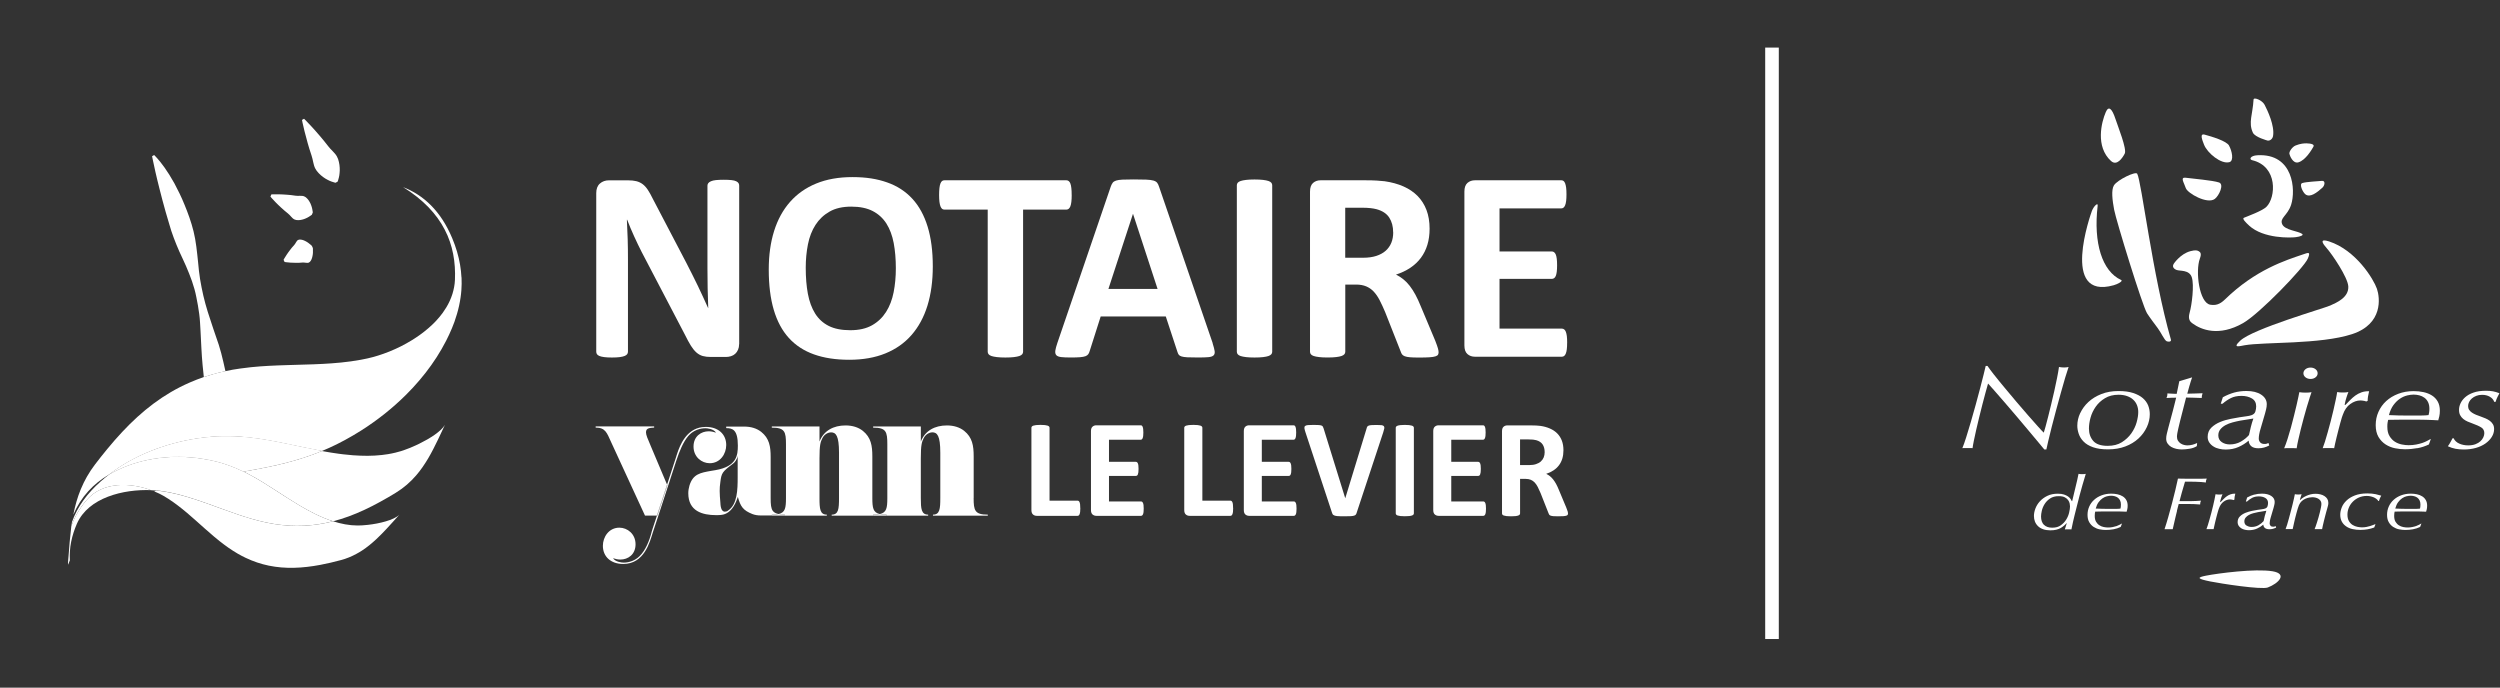 <svg width="389" height="107" viewBox="0 0 389 107" fill="none" xmlns="http://www.w3.org/2000/svg">
<rect x="0" y="0" width="389" height="107" fill="#333333" stroke="none"/>
<path d="M115.006 53.551C115.006 53.875 114.95 54.165 114.84 54.42C114.73 54.675 114.581 54.887 114.394 55.055C114.207 55.224 113.986 55.349 113.727 55.427C113.468 55.505 113.209 55.544 112.946 55.544H110.614C110.126 55.544 109.71 55.496 109.353 55.397C108.996 55.297 108.669 55.116 108.372 54.856C108.074 54.593 107.786 54.243 107.505 53.797C107.229 53.352 106.915 52.777 106.567 52.069L99.856 39.235C99.466 38.47 99.07 37.649 98.667 36.763C98.264 35.881 97.903 35.021 97.584 34.187H97.542C97.597 35.207 97.639 36.223 97.669 37.23C97.699 38.241 97.711 39.283 97.711 40.359V54.718C97.711 54.856 97.673 54.986 97.597 55.099C97.52 55.211 97.389 55.306 97.202 55.384C97.015 55.462 96.76 55.522 96.442 55.565C96.123 55.609 95.715 55.63 95.214 55.63C94.713 55.63 94.326 55.609 94.004 55.565C93.681 55.522 93.435 55.462 93.252 55.384C93.074 55.306 92.946 55.211 92.878 55.099C92.81 54.986 92.776 54.856 92.776 54.718V30.05C92.776 29.385 92.967 28.887 93.35 28.555C93.732 28.222 94.199 28.058 94.755 28.058H97.695C98.221 28.058 98.667 28.105 99.028 28.196C99.389 28.291 99.712 28.442 99.996 28.654C100.281 28.866 100.549 29.16 100.799 29.536C101.05 29.908 101.305 30.374 101.572 30.923L106.822 40.956C107.127 41.561 107.429 42.162 107.73 42.745C108.028 43.333 108.316 43.921 108.597 44.504C108.873 45.092 109.145 45.667 109.408 46.233C109.671 46.8 109.93 47.366 110.181 47.932H110.202C110.16 46.942 110.13 45.909 110.109 44.837C110.088 43.765 110.079 42.736 110.079 41.764V28.887C110.079 28.745 110.122 28.62 110.206 28.503C110.287 28.39 110.427 28.291 110.623 28.205C110.818 28.118 111.073 28.058 111.391 28.023C111.714 27.988 112.122 27.971 112.623 27.971C113.095 27.971 113.489 27.988 113.812 28.023C114.131 28.058 114.377 28.118 114.551 28.205C114.725 28.291 114.849 28.386 114.917 28.503C114.984 28.615 115.018 28.745 115.018 28.887V53.555L115.006 53.551Z" fill="white"/>
<path d="M139.393 41.755C139.393 40.316 139.282 39.002 139.061 37.822C138.836 36.642 138.458 35.63 137.927 34.788C137.392 33.949 136.679 33.296 135.791 32.838C134.903 32.38 133.791 32.151 132.457 32.151C131.123 32.151 129.981 32.406 129.081 32.925C128.176 33.439 127.45 34.13 126.893 34.991C126.337 35.855 125.946 36.862 125.717 38.012C125.488 39.166 125.373 40.385 125.373 41.669C125.373 43.169 125.483 44.513 125.704 45.71C125.929 46.907 126.303 47.928 126.83 48.775C127.356 49.622 128.066 50.27 128.953 50.715C129.841 51.161 130.962 51.381 132.308 51.381C133.655 51.381 134.78 51.126 135.685 50.616C136.59 50.106 137.316 49.414 137.872 48.537C138.429 47.66 138.819 46.639 139.049 45.472C139.278 44.305 139.393 43.065 139.393 41.751M145.143 41.453C145.143 43.731 144.863 45.766 144.311 47.56C143.754 49.358 142.926 50.88 141.83 52.133C140.735 53.387 139.376 54.338 137.757 54.995C136.139 55.652 134.266 55.98 132.143 55.98C130.019 55.98 128.214 55.699 126.651 55.142C125.088 54.584 123.784 53.733 122.744 52.587C121.703 51.442 120.922 49.985 120.399 48.217C119.877 46.449 119.618 44.357 119.618 41.937C119.618 39.719 119.894 37.718 120.45 35.946C121.007 34.174 121.831 32.661 122.931 31.416C124.031 30.171 125.386 29.216 127.004 28.555C128.622 27.889 130.503 27.556 132.64 27.556C134.776 27.556 136.483 27.833 138.046 28.386C139.609 28.935 140.913 29.787 141.966 30.932C143.015 32.077 143.805 33.521 144.341 35.272C144.876 37.022 145.143 39.08 145.143 41.453Z" fill="white"/>
<path d="M166.757 30.344C166.757 30.755 166.74 31.105 166.706 31.394C166.672 31.684 166.621 31.917 166.553 32.095C166.481 32.272 166.396 32.402 166.29 32.488C166.188 32.57 166.073 32.613 165.946 32.613H159.193V54.735C159.193 54.878 159.146 55.003 159.057 55.12C158.963 55.232 158.815 55.323 158.607 55.397C158.398 55.466 158.118 55.522 157.766 55.565C157.409 55.608 156.967 55.63 156.441 55.63C155.914 55.63 155.472 55.608 155.115 55.565C154.759 55.522 154.478 55.466 154.27 55.397C154.062 55.323 153.914 55.232 153.824 55.12C153.735 55.008 153.688 54.878 153.688 54.735V32.613H146.935C146.8 32.613 146.676 32.57 146.583 32.488C146.485 32.402 146.4 32.272 146.332 32.095C146.264 31.917 146.213 31.684 146.175 31.394C146.141 31.105 146.124 30.755 146.124 30.344C146.124 29.933 146.141 29.557 146.175 29.264C146.209 28.965 146.26 28.732 146.332 28.55C146.4 28.373 146.485 28.248 146.583 28.17C146.681 28.092 146.8 28.053 146.935 28.053H165.941C166.069 28.053 166.183 28.092 166.285 28.17C166.392 28.248 166.476 28.373 166.549 28.55C166.617 28.727 166.668 28.965 166.702 29.264C166.736 29.562 166.753 29.921 166.753 30.344" fill="white"/>
<path d="M176.304 33.292H176.283L172.469 44.958H180.118L176.304 33.292ZM188.685 53.421C188.85 53.931 188.956 54.334 188.999 54.632C189.041 54.93 188.982 55.15 188.833 55.297C188.68 55.449 188.409 55.539 188.022 55.574C187.631 55.609 187.096 55.626 186.417 55.626C185.737 55.626 185.155 55.613 184.76 55.596C184.365 55.574 184.064 55.531 183.856 55.466C183.647 55.401 183.503 55.315 183.418 55.202C183.333 55.09 183.265 54.939 183.21 54.757L181.397 49.242H171.267L169.56 54.606C169.505 54.805 169.432 54.969 169.343 55.103C169.25 55.237 169.105 55.345 168.906 55.423C168.702 55.501 168.417 55.552 168.052 55.583C167.683 55.613 167.198 55.626 166.604 55.626C165.963 55.626 165.466 55.604 165.105 55.561C164.744 55.518 164.493 55.414 164.353 55.254C164.217 55.09 164.166 54.861 164.208 54.563C164.251 54.264 164.353 53.871 164.523 53.374L172.839 29.021C172.924 28.784 173.021 28.589 173.132 28.438C173.242 28.287 173.416 28.174 173.663 28.096C173.905 28.019 174.24 27.971 174.673 27.95C175.102 27.928 175.676 27.919 176.381 27.919C177.2 27.919 177.854 27.932 178.339 27.95C178.827 27.971 179.205 28.019 179.477 28.096C179.744 28.174 179.94 28.291 180.059 28.447C180.178 28.602 180.275 28.814 180.36 29.082L188.697 53.408L188.685 53.421Z" fill="white"/>
<path d="M197.956 54.74C197.956 54.882 197.909 55.008 197.82 55.12C197.727 55.232 197.578 55.323 197.37 55.397C197.162 55.466 196.882 55.526 196.538 55.565C196.189 55.608 195.748 55.63 195.204 55.63C194.66 55.63 194.236 55.608 193.879 55.565C193.526 55.522 193.242 55.466 193.034 55.397C192.826 55.328 192.677 55.232 192.588 55.12C192.499 55.008 192.452 54.882 192.452 54.74V28.818C192.452 28.68 192.499 28.55 192.588 28.438C192.677 28.326 192.83 28.235 193.046 28.161C193.263 28.092 193.543 28.032 193.892 27.993C194.24 27.95 194.677 27.928 195.204 27.928C195.731 27.928 196.189 27.95 196.538 27.993C196.886 28.036 197.162 28.092 197.37 28.161C197.578 28.23 197.727 28.326 197.82 28.438C197.909 28.55 197.956 28.68 197.956 28.818V54.735V54.74Z" fill="white"/>
<path d="M216.775 36.158C216.775 35.254 216.571 34.489 216.172 33.867C215.769 33.244 215.11 32.803 214.193 32.553C213.913 32.479 213.598 32.423 213.246 32.384C212.889 32.341 212.401 32.319 211.776 32.319H209.317V40.104H212.112C212.889 40.104 213.569 40.009 214.155 39.819C214.741 39.629 215.225 39.361 215.616 39.015C216.002 38.669 216.295 38.254 216.491 37.774C216.686 37.294 216.784 36.754 216.784 36.162M223.847 54.787C223.847 54.943 223.817 55.072 223.762 55.181C223.706 55.284 223.575 55.375 223.367 55.444C223.159 55.513 222.853 55.565 222.449 55.591C222.046 55.621 221.498 55.634 220.801 55.634C220.215 55.634 219.752 55.621 219.404 55.591C219.056 55.561 218.78 55.509 218.58 55.431C218.381 55.353 218.236 55.254 218.155 55.133C218.07 55.012 218.003 54.869 217.947 54.697L215.531 48.567C215.238 47.871 214.953 47.258 214.677 46.722C214.401 46.186 214.091 45.736 213.751 45.373C213.411 45.01 213.016 44.742 212.575 44.556C212.129 44.375 211.615 44.279 211.033 44.279H209.326V54.735C209.326 54.878 209.279 55.003 209.19 55.116C209.096 55.228 208.948 55.319 208.74 55.392C208.531 55.462 208.251 55.522 207.907 55.561C207.559 55.604 207.117 55.626 206.574 55.626C206.03 55.626 205.605 55.604 205.248 55.561C204.896 55.518 204.611 55.462 204.403 55.392C204.195 55.323 204.051 55.228 203.966 55.116C203.881 55.003 203.838 54.878 203.838 54.735V29.817C203.838 29.194 203.996 28.745 204.31 28.468C204.624 28.192 205.011 28.053 205.465 28.053H212.447C213.157 28.053 213.738 28.066 214.197 28.096C214.656 28.127 215.072 28.161 215.446 28.2C216.529 28.356 217.506 28.624 218.372 29.004C219.238 29.384 219.977 29.886 220.581 30.5C221.184 31.118 221.647 31.844 221.965 32.687C222.284 33.525 222.445 34.494 222.445 35.583C222.445 36.504 222.33 37.342 222.101 38.094C221.872 38.851 221.532 39.525 221.09 40.121C220.644 40.718 220.096 41.232 219.447 41.669C218.792 42.105 218.049 42.46 217.217 42.728C217.62 42.927 217.998 43.164 218.351 43.45C218.708 43.731 219.039 44.076 219.353 44.478C219.667 44.88 219.96 45.343 220.241 45.857C220.517 46.371 220.789 46.955 221.052 47.608L223.324 53.019C223.532 53.555 223.672 53.949 223.74 54.195C223.808 54.441 223.842 54.64 223.842 54.779" fill="white"/>
<path d="M243.846 53.318C243.846 53.728 243.829 54.07 243.795 54.346C243.761 54.623 243.71 54.848 243.638 55.016C243.57 55.185 243.485 55.31 243.379 55.388C243.277 55.466 243.162 55.505 243.035 55.505H229.491C229.032 55.505 228.646 55.366 228.332 55.09C228.017 54.813 227.86 54.368 227.86 53.741V29.817C227.86 29.194 228.017 28.745 228.332 28.468C228.646 28.192 229.032 28.053 229.491 28.053H242.954C243.078 28.053 243.188 28.088 243.286 28.157C243.383 28.226 243.464 28.352 243.536 28.529C243.604 28.706 243.655 28.931 243.693 29.207C243.727 29.484 243.744 29.834 243.744 30.258C243.744 30.655 243.727 30.988 243.693 31.265C243.659 31.541 243.608 31.762 243.536 31.935C243.468 32.103 243.383 32.229 243.286 32.306C243.188 32.384 243.078 32.423 242.954 32.423H233.326V39.127H241.472C241.6 39.127 241.714 39.166 241.816 39.244C241.922 39.322 242.007 39.443 242.079 39.603C242.147 39.767 242.198 39.987 242.232 40.26C242.266 40.536 242.283 40.873 242.283 41.267C242.283 41.66 242.266 42.019 242.232 42.287C242.198 42.555 242.147 42.771 242.079 42.935C242.011 43.099 241.922 43.216 241.816 43.285C241.714 43.355 241.6 43.393 241.472 43.393H233.326V51.135H243.039C243.167 51.135 243.281 51.174 243.383 51.252C243.489 51.329 243.574 51.455 243.642 51.623C243.71 51.792 243.761 52.017 243.8 52.293C243.833 52.57 243.85 52.911 243.85 53.322" fill="white"/>
<path d="M168.099 79.071C168.099 79.287 168.09 79.473 168.073 79.62C168.056 79.766 168.031 79.892 167.993 79.987C167.955 80.086 167.912 80.156 167.857 80.199C167.806 80.242 167.742 80.264 167.67 80.264H161.325C161.091 80.264 160.892 80.194 160.73 80.052C160.569 79.909 160.488 79.68 160.488 79.36V66.566C160.488 66.492 160.514 66.428 160.556 66.371C160.603 66.315 160.679 66.268 160.785 66.229C160.892 66.194 161.036 66.164 161.219 66.142C161.401 66.121 161.626 66.112 161.898 66.112C162.17 66.112 162.404 66.121 162.582 66.142C162.76 66.164 162.905 66.194 163.011 66.229C163.117 66.268 163.193 66.315 163.24 66.371C163.287 66.428 163.308 66.492 163.308 66.566V77.899H167.661C167.734 77.899 167.797 77.921 167.848 77.96C167.904 77.999 167.946 78.064 167.984 78.154C168.022 78.245 168.048 78.366 168.065 78.513C168.082 78.66 168.09 78.846 168.09 79.062" fill="white"/>
<path d="M177.961 79.144C177.961 79.356 177.952 79.529 177.935 79.671C177.918 79.814 177.893 79.926 177.854 80.013C177.816 80.099 177.774 80.164 177.719 80.203C177.668 80.242 177.608 80.264 177.544 80.264H170.592C170.358 80.264 170.159 80.19 169.997 80.052C169.836 79.909 169.755 79.68 169.755 79.36V67.08C169.755 66.76 169.836 66.531 169.997 66.389C170.159 66.246 170.354 66.177 170.592 66.177H177.502C177.566 66.177 177.621 66.194 177.672 66.233C177.723 66.268 177.765 66.332 177.799 66.423C177.837 66.514 177.863 66.631 177.88 66.769C177.897 66.912 177.905 67.089 177.905 67.309C177.905 67.513 177.897 67.685 177.88 67.828C177.863 67.971 177.833 68.083 177.799 68.169C177.765 68.256 177.723 68.321 177.672 68.36C177.621 68.399 177.566 68.42 177.502 68.42H172.558V71.861H176.742C176.805 71.861 176.865 71.882 176.92 71.921C176.971 71.96 177.018 72.021 177.052 72.107C177.09 72.194 177.115 72.302 177.132 72.444C177.149 72.587 177.158 72.756 177.158 72.963C177.158 73.171 177.149 73.348 177.132 73.486C177.115 73.624 177.086 73.732 177.052 73.819C177.014 73.905 176.971 73.962 176.92 74C176.865 74.035 176.805 74.052 176.742 74.052H172.558V78.025H177.544C177.608 78.025 177.668 78.046 177.719 78.085C177.774 78.124 177.816 78.189 177.854 78.275C177.893 78.362 177.918 78.474 177.935 78.617C177.952 78.759 177.961 78.932 177.961 79.144Z" fill="white"/>
<path d="M191.879 79.071C191.879 79.287 191.87 79.473 191.853 79.62C191.836 79.766 191.811 79.892 191.772 79.987C191.734 80.086 191.692 80.156 191.636 80.199C191.585 80.242 191.522 80.264 191.45 80.264H185.104C184.871 80.264 184.671 80.194 184.51 80.052C184.348 79.909 184.268 79.68 184.268 79.36V66.566C184.268 66.492 184.293 66.428 184.336 66.371C184.382 66.315 184.459 66.268 184.565 66.229C184.671 66.194 184.816 66.164 184.998 66.142C185.181 66.121 185.406 66.112 185.678 66.112C185.95 66.112 186.183 66.121 186.362 66.142C186.54 66.164 186.684 66.194 186.79 66.229C186.897 66.268 186.973 66.315 187.02 66.371C187.067 66.428 187.088 66.492 187.088 66.566V77.899H191.441C191.513 77.899 191.577 77.921 191.628 77.96C191.683 77.999 191.726 78.064 191.764 78.154C191.802 78.245 191.828 78.366 191.845 78.513C191.862 78.66 191.87 78.846 191.87 79.062" fill="white"/>
<path d="M201.74 79.144C201.74 79.356 201.732 79.529 201.715 79.671C201.698 79.814 201.672 79.926 201.634 80.013C201.596 80.099 201.553 80.164 201.498 80.203C201.447 80.242 201.388 80.264 201.324 80.264H194.372C194.138 80.264 193.938 80.19 193.777 80.052C193.616 79.909 193.539 79.68 193.539 79.36V67.08C193.539 66.76 193.62 66.531 193.777 66.389C193.938 66.246 194.134 66.177 194.372 66.177H201.282C201.345 66.177 201.401 66.194 201.452 66.233C201.502 66.268 201.545 66.332 201.579 66.423C201.617 66.514 201.643 66.631 201.66 66.769C201.677 66.912 201.685 67.089 201.685 67.309C201.685 67.513 201.677 67.685 201.66 67.828C201.643 67.971 201.613 68.083 201.579 68.169C201.545 68.256 201.502 68.321 201.452 68.36C201.401 68.399 201.345 68.42 201.282 68.42H196.338V71.861H200.521C200.585 71.861 200.645 71.882 200.7 71.921C200.751 71.96 200.797 72.021 200.831 72.107C200.87 72.194 200.895 72.302 200.912 72.444C200.929 72.587 200.938 72.756 200.938 72.963C200.938 73.171 200.929 73.348 200.912 73.486C200.895 73.624 200.865 73.732 200.831 73.819C200.797 73.905 200.751 73.962 200.7 74C200.645 74.035 200.585 74.052 200.521 74.052H196.338V78.025H201.324C201.388 78.025 201.447 78.046 201.498 78.085C201.553 78.124 201.596 78.189 201.634 78.275C201.672 78.362 201.698 78.474 201.715 78.617C201.732 78.759 201.74 78.932 201.74 79.144Z" fill="white"/>
<path d="M211.109 79.766C211.071 79.892 211.024 79.991 210.969 80.065C210.914 80.142 210.821 80.199 210.689 80.238C210.562 80.276 210.387 80.302 210.167 80.315C209.946 80.324 209.657 80.333 209.3 80.333C209.016 80.333 208.769 80.333 208.565 80.328C208.362 80.324 208.187 80.315 208.047 80.302C207.903 80.285 207.788 80.263 207.699 80.238C207.61 80.212 207.533 80.173 207.474 80.129C207.41 80.086 207.368 80.034 207.334 79.97C207.304 79.909 207.27 79.831 207.245 79.736L203.125 67.249C203.04 66.99 202.985 66.782 202.968 66.626C202.951 66.475 202.985 66.358 203.074 66.285C203.163 66.207 203.316 66.16 203.528 66.142C203.741 66.125 204.042 66.116 204.424 66.116C204.751 66.116 205.011 66.121 205.197 66.138C205.384 66.151 205.524 66.177 205.626 66.216C205.724 66.25 205.796 66.306 205.834 66.38C205.873 66.454 205.911 66.544 205.949 66.652L209.317 77.519H209.326L212.63 66.709C212.655 66.588 212.694 66.488 212.736 66.41C212.778 66.332 212.851 66.272 212.953 66.233C213.055 66.19 213.203 66.16 213.399 66.147C213.59 66.129 213.853 66.125 214.193 66.125C214.533 66.125 214.775 66.134 214.957 66.155C215.14 66.177 215.263 66.229 215.331 66.315C215.399 66.397 215.42 66.514 215.395 66.67C215.369 66.821 215.314 67.024 215.229 67.279L211.101 79.775L211.109 79.766Z" fill="white"/>
<path d="M219.999 79.874C219.999 79.948 219.973 80.013 219.931 80.069C219.884 80.125 219.807 80.173 219.701 80.212C219.595 80.251 219.451 80.276 219.272 80.298C219.094 80.32 218.865 80.328 218.589 80.328C218.312 80.328 218.092 80.32 217.909 80.298C217.726 80.276 217.582 80.246 217.476 80.212C217.37 80.177 217.293 80.129 217.246 80.069C217.2 80.013 217.178 79.944 217.178 79.874V66.57C217.178 66.497 217.2 66.432 217.246 66.376C217.293 66.32 217.37 66.272 217.48 66.233C217.59 66.194 217.735 66.168 217.913 66.147C218.092 66.125 218.317 66.116 218.589 66.116C218.86 66.116 219.094 66.125 219.272 66.147C219.451 66.168 219.595 66.198 219.701 66.233C219.807 66.268 219.884 66.315 219.931 66.376C219.977 66.432 219.999 66.501 219.999 66.57V79.874Z" fill="white"/>
<path d="M231.22 79.144C231.22 79.356 231.211 79.529 231.194 79.671C231.177 79.814 231.147 79.926 231.113 80.013C231.075 80.099 231.033 80.164 230.977 80.203C230.926 80.242 230.867 80.264 230.803 80.264H223.851C223.617 80.264 223.418 80.19 223.256 80.052C223.095 79.909 223.014 79.68 223.014 79.36V67.08C223.014 66.76 223.095 66.531 223.256 66.389C223.418 66.246 223.613 66.177 223.851 66.177H230.761C230.825 66.177 230.88 66.194 230.931 66.233C230.982 66.268 231.024 66.332 231.058 66.423C231.096 66.514 231.122 66.631 231.139 66.769C231.156 66.912 231.164 67.089 231.164 67.309C231.164 67.513 231.156 67.685 231.139 67.828C231.122 67.971 231.092 68.083 231.058 68.169C231.024 68.256 230.982 68.321 230.931 68.36C230.88 68.399 230.825 68.42 230.761 68.42H225.817V71.861H230.001C230.064 71.861 230.124 71.882 230.179 71.921C230.23 71.96 230.277 72.021 230.311 72.107C230.349 72.194 230.374 72.302 230.391 72.444C230.408 72.587 230.417 72.756 230.417 72.963C230.417 73.171 230.408 73.348 230.391 73.486C230.37 73.624 230.345 73.732 230.311 73.819C230.272 73.905 230.23 73.962 230.179 74C230.124 74.035 230.064 74.052 230.001 74.052H225.817V78.025H230.803C230.867 78.025 230.926 78.046 230.977 78.085C231.033 78.124 231.075 78.189 231.113 78.275C231.147 78.362 231.177 78.474 231.194 78.617C231.211 78.759 231.22 78.932 231.22 79.144Z" fill="white"/>
<path d="M240.347 70.339C240.347 69.877 240.245 69.483 240.037 69.163C239.828 68.844 239.493 68.619 239.021 68.489C238.877 68.45 238.716 68.424 238.533 68.403C238.35 68.381 238.1 68.373 237.781 68.373H236.52V72.366H237.951C238.35 72.366 238.703 72.319 239 72.219C239.302 72.12 239.548 71.986 239.752 71.805C239.952 71.627 240.1 71.415 240.202 71.169C240.3 70.923 240.351 70.646 240.351 70.344M243.978 79.9C243.978 79.978 243.961 80.047 243.935 80.099C243.906 80.155 243.838 80.199 243.732 80.237C243.625 80.276 243.468 80.298 243.26 80.315C243.052 80.328 242.772 80.337 242.415 80.337C242.113 80.337 241.876 80.328 241.697 80.315C241.519 80.298 241.379 80.272 241.277 80.233C241.175 80.194 241.098 80.142 241.056 80.082C241.013 80.021 240.979 79.944 240.95 79.861L239.71 76.715C239.561 76.36 239.412 76.045 239.272 75.768C239.128 75.492 238.971 75.262 238.796 75.076C238.622 74.891 238.418 74.752 238.193 74.657C237.964 74.562 237.701 74.515 237.399 74.515H236.524V79.883C236.524 79.957 236.499 80.021 236.456 80.078C236.41 80.134 236.333 80.181 236.227 80.22C236.121 80.259 235.976 80.285 235.798 80.307C235.62 80.328 235.39 80.337 235.114 80.337C234.838 80.337 234.617 80.328 234.435 80.307C234.252 80.285 234.108 80.255 234.001 80.22C233.891 80.181 233.819 80.138 233.776 80.078C233.734 80.021 233.713 79.952 233.713 79.883V67.093C233.713 66.773 233.793 66.544 233.955 66.401C234.116 66.259 234.311 66.19 234.549 66.19H238.134C238.499 66.19 238.796 66.198 239.034 66.211C239.268 66.229 239.484 66.246 239.676 66.267C240.232 66.345 240.733 66.484 241.179 66.683C241.625 66.877 242.003 67.132 242.313 67.448C242.623 67.763 242.861 68.139 243.027 68.571C243.188 69.004 243.273 69.501 243.273 70.058C243.273 70.529 243.213 70.962 243.099 71.351C242.98 71.74 242.81 72.085 242.581 72.388C242.351 72.695 242.071 72.959 241.735 73.183C241.4 73.408 241.022 73.59 240.589 73.728C240.797 73.827 240.992 73.953 241.175 74.095C241.357 74.242 241.527 74.415 241.689 74.623C241.85 74.83 241.999 75.064 242.143 75.327C242.288 75.591 242.423 75.894 242.559 76.226L243.723 79.006C243.829 79.282 243.901 79.481 243.94 79.611C243.974 79.736 243.991 79.835 243.991 79.909" fill="white"/>
<path d="M122.081 80.048C121.72 80.048 121.419 80.026 121.164 79.978C120.884 80.048 120.535 80.078 120.098 80.078V80.203H122.081V80.048Z" fill="white"/>
<path d="M136.904 79.987C136.628 80.047 136.288 80.078 135.868 80.078V80.238H137.944V80.078C137.52 80.078 137.184 80.047 136.908 79.987" fill="white"/>
<path d="M102.889 78.193L103.793 75.409L101.241 69.358C100.774 68.278 100.515 67.668 100.515 67.27C100.515 66.583 101.109 66.583 101.784 66.531V66.346H92.683V66.531C94.237 66.531 94.445 67.4 95.095 68.801L100.362 80.229H102.213L102.884 78.167V78.184L102.889 78.193Z" fill="white"/>
<path d="M114.781 74.255C114.781 76.205 114.73 78.487 113.294 79.438C113.167 79.563 112.967 79.615 112.789 79.615C112.16 79.615 112.109 78.638 112.084 78.128C112.033 77.514 111.982 76.974 111.982 76.386C111.982 75.976 112.007 75.539 112.084 75.025C112.258 73.59 112.385 73.408 114.025 72.176C114.28 71.999 114.679 71.558 114.781 70.944V74.251V74.255ZM121.168 79.983C120.778 79.909 120.506 79.779 120.323 79.576L120.276 79.516C120.276 79.516 120.272 79.516 120.268 79.516C119.962 79.122 119.915 78.478 119.915 77.506V71.135C119.915 69.47 119.712 68.226 118.459 67.21C117.771 66.665 116.874 66.376 115.8 66.376H112.997V66.618C113.952 66.618 114.81 66.825 114.81 69.311C114.81 70.823 114.657 72.591 111.307 73.157L110.703 73.257C108.962 73.564 107.832 73.745 107.276 75.565C107.174 75.924 107.098 76.334 107.098 76.745C107.098 79.537 109.289 80.155 111.434 80.155C111.99 80.155 112.44 80.129 112.818 79.978C113.524 79.697 114.275 79.006 114.806 77.324C114.806 77.32 114.806 77.316 114.81 77.311C115.214 78.824 115.643 79.416 117.053 79.978C117.431 80.129 117.881 80.207 118.382 80.207H120.102V80.082C120.54 80.082 120.888 80.052 121.168 79.983Z" fill="white"/>
<path d="M151.505 77.493V71.026C151.505 69.336 151.297 68.07 150.027 67.041C149.327 66.488 148.418 66.198 147.331 66.198C145.462 66.198 143.933 67.015 143.283 68.705V66.354H135.863V66.54C137.889 66.54 138.068 67.171 138.068 69.125V77.493C138.068 79.036 137.949 79.753 136.9 79.987C137.176 80.047 137.515 80.078 137.936 80.078V80.237H144.421V80.078C143.359 80.078 143.279 79.178 143.279 77.489V71.338C143.279 69.198 143.436 68.775 143.72 68.195C144.137 67.352 144.914 67.27 145.067 67.27C145.819 67.27 146.311 67.772 146.311 70.439V77.489C146.311 79.178 146.235 80.078 145.169 80.078V80.237H153.701V80.078C151.68 80.078 151.497 79.442 151.497 77.489" fill="white"/>
<path d="M136.904 79.987C135.855 79.753 135.736 79.036 135.736 77.493V71.026C135.736 69.336 135.528 68.07 134.258 67.041C133.557 66.488 132.648 66.198 131.561 66.198C129.692 66.198 128.163 67.015 127.513 68.705V66.354H120.094V66.54C122.115 66.54 122.298 67.171 122.298 69.125V77.493C122.298 79.023 122.183 79.74 121.16 79.983C121.415 80.03 121.712 80.052 122.077 80.052V80.207H120.094V80.237H128.652V80.078C127.59 80.078 127.513 79.183 127.513 77.493V71.342C127.513 69.202 127.671 68.779 127.955 68.2C128.371 67.352 129.149 67.275 129.306 67.275C130.058 67.275 130.55 67.776 130.55 70.443V77.493C130.55 79.183 130.474 80.078 129.412 80.078V80.237H135.868V80.078C136.292 80.078 136.628 80.047 136.904 79.987Z" fill="white"/>
<path d="M109.442 66.652H109.501C109.586 66.644 109.667 66.635 109.752 66.635C110.062 66.635 111.047 66.739 111.413 67.322C111.026 67.193 110.661 67.11 110.274 67.11C109.106 67.11 107.913 67.876 107.913 69.488C107.913 71.1 109.183 72.077 110.432 72.077C112.067 72.077 113.001 70.624 113.001 69.25C113.001 67.56 111.757 66.427 109.837 66.427C109.625 66.427 109.425 66.441 109.234 66.466C106.8 66.803 105.823 69.181 105.339 70.663C105.263 70.897 105.199 71.104 105.144 71.281L103.798 75.409L103.84 75.509L102.286 80.233H102.218L101.474 82.485L101.521 82.36L101.432 82.632C101.045 84.188 100.421 85.666 99.487 86.566C98.837 87.197 97.932 87.542 97.049 87.542C96.739 87.542 95.754 87.439 95.388 86.855C95.775 86.985 96.14 87.067 96.531 87.067C97.699 87.067 98.892 86.302 98.892 84.69C98.892 83.077 97.622 82.105 96.374 82.105C94.739 82.105 93.808 83.557 93.808 84.927C93.808 86.617 95.053 87.754 96.972 87.754C100.268 87.754 101.122 84.296 101.564 82.896L102.32 80.605V80.614L105.229 71.692C105.751 70.11 106.329 68.757 107.089 67.854C107.166 67.772 107.242 67.69 107.318 67.612C107.892 67.054 108.665 66.721 109.446 66.652" fill="white"/>
<path d="M103.836 75.513L103.793 75.414L102.889 78.193L102.884 78.176L102.213 80.238H102.281L103.836 75.513Z" fill="white"/>
<path d="M35.079 57.757C34.965 57.26 34.85 56.758 34.739 56.253C34.536 55.393 34.323 54.528 34.047 53.668C33.763 52.812 33.474 51.956 33.172 51.105C32.595 49.397 32.026 47.694 31.635 45.983C31.439 45.127 31.27 44.271 31.129 43.42C30.994 42.564 30.9 41.708 30.828 40.861C30.649 39.171 30.497 37.515 30.119 36.007C29.745 34.498 29.235 33.124 28.717 31.866C28.216 30.608 27.642 29.493 27.129 28.516C26.585 27.548 26.075 26.727 25.604 26.074C25.149 25.417 24.729 24.937 24.444 24.604C24.151 24.276 23.982 24.124 23.982 24.124L23.663 24.31C23.663 24.31 23.71 24.535 23.795 24.959C23.884 25.369 24.015 25.974 24.181 26.744C24.364 27.5 24.563 28.425 24.839 29.462C25.086 30.513 25.425 31.663 25.765 32.938C25.952 33.569 26.143 34.221 26.343 34.9C26.534 35.583 26.759 36.279 27.027 36.983C27.299 37.684 27.575 38.414 27.906 39.14C28.233 39.871 28.602 40.61 28.934 41.379C29.592 42.914 30.229 44.526 30.552 46.246C30.73 47.102 30.883 47.967 30.998 48.844C31.121 49.722 31.146 50.621 31.202 51.511C31.24 52.406 31.287 53.296 31.337 54.182C31.389 55.068 31.435 55.95 31.524 56.815C31.588 57.441 31.652 58.055 31.715 58.673C32.718 58.336 33.758 58.042 34.85 57.804C34.926 57.787 35.007 57.774 35.084 57.757H35.079Z" fill="white"/>
<path d="M48.517 38.245C48.517 38.245 48.479 38.211 48.407 38.142C48.33 38.068 48.245 38.012 48.126 37.913C48.067 37.865 48.003 37.817 47.931 37.761C47.867 37.722 47.795 37.675 47.723 37.627C47.578 37.545 47.421 37.459 47.264 37.398C47.107 37.338 46.95 37.294 46.797 37.281C46.64 37.26 46.491 37.273 46.368 37.346C46.117 37.489 45.986 37.921 45.756 38.154C45.531 38.397 45.31 38.647 45.119 38.915C44.92 39.166 44.75 39.425 44.597 39.646C44.3 40.091 44.121 40.428 44.121 40.428L44.283 40.765C44.283 40.765 44.652 40.83 45.183 40.865C45.446 40.878 45.752 40.899 46.071 40.895C46.394 40.904 46.725 40.882 47.048 40.852C47.366 40.813 47.787 40.973 48.05 40.86C48.182 40.804 48.283 40.692 48.364 40.558C48.449 40.428 48.513 40.273 48.559 40.108C48.611 39.944 48.64 39.767 48.666 39.603C48.674 39.512 48.683 39.43 48.691 39.352C48.691 39.261 48.691 39.179 48.691 39.101C48.691 38.941 48.7 38.837 48.691 38.734C48.683 38.634 48.678 38.583 48.678 38.583L48.517 38.245Z" fill="white"/>
<path d="M43.765 32.324C44.083 32.631 44.436 32.92 44.792 33.206C45.153 33.478 45.429 33.958 45.799 34.139C45.986 34.23 46.185 34.26 46.394 34.256C46.597 34.256 46.806 34.23 47.005 34.178C47.205 34.131 47.396 34.066 47.574 33.984C47.663 33.941 47.748 33.902 47.829 33.863C47.914 33.815 47.986 33.772 48.058 33.733C48.199 33.651 48.313 33.569 48.398 33.508C48.483 33.443 48.526 33.409 48.526 33.409L48.67 33.063C48.67 33.063 48.666 33.007 48.653 32.903C48.64 32.799 48.619 32.657 48.581 32.497C48.56 32.419 48.538 32.333 48.517 32.237C48.487 32.155 48.458 32.065 48.428 31.965C48.364 31.775 48.279 31.585 48.173 31.407C48.071 31.226 47.948 31.053 47.808 30.906C47.668 30.746 47.506 30.621 47.315 30.547C46.933 30.396 46.402 30.526 45.956 30.448C45.506 30.379 45.056 30.318 44.618 30.297C44.185 30.258 43.773 30.249 43.421 30.236C42.711 30.219 42.223 30.249 42.223 30.249L42.078 30.595C42.078 30.595 42.397 30.975 42.894 31.485C43.145 31.736 43.438 32.034 43.76 32.324H43.765Z" fill="white"/>
<path d="M47.855 22.196C48.029 22.84 48.245 23.515 48.47 24.18C48.704 24.842 48.746 25.611 49.039 26.19C49.184 26.48 49.379 26.731 49.596 26.951C49.808 27.176 50.033 27.37 50.263 27.539C50.492 27.707 50.726 27.854 50.951 27.967C51.065 28.023 51.176 28.075 51.273 28.127C51.384 28.17 51.482 28.209 51.575 28.248C51.762 28.317 51.919 28.364 52.038 28.395C52.157 28.421 52.216 28.438 52.216 28.438L52.539 28.256C52.539 28.256 52.56 28.196 52.603 28.079C52.645 27.962 52.688 27.802 52.734 27.604C52.756 27.504 52.777 27.401 52.798 27.279C52.811 27.167 52.828 27.046 52.841 26.916C52.87 26.661 52.875 26.385 52.858 26.095C52.845 25.806 52.803 25.507 52.734 25.205C52.671 24.898 52.569 24.6 52.407 24.314C52.085 23.748 51.473 23.299 51.057 22.737C50.628 22.183 50.191 21.634 49.753 21.133C49.328 20.627 48.908 20.169 48.551 19.771C47.829 18.985 47.311 18.479 47.311 18.479L46.988 18.661C46.988 18.661 47.124 19.378 47.383 20.42C47.515 20.939 47.668 21.548 47.855 22.188V22.196Z" fill="white"/>
<path opacity="0.39" d="M70.904 42.55C70.904 42.888 70.904 43.221 70.887 43.562C70.904 43.225 70.908 42.888 70.904 42.55Z" fill="white"/>
<path d="M69.736 36.646C69.468 36.024 69.154 35.414 68.789 34.818C69.158 35.414 69.472 36.024 69.736 36.646Z" fill="white"/>
<path opacity="0.39" d="M69.736 36.646C69.468 36.024 69.154 35.414 68.789 34.818C69.158 35.414 69.472 36.024 69.736 36.646Z" fill="white"/>
<path d="M70.611 39.521C70.483 38.864 70.313 38.22 70.097 37.589C70.313 38.224 70.483 38.868 70.611 39.521Z" fill="white"/>
<path opacity="0.39" d="M70.611 39.521C70.483 38.864 70.313 38.22 70.097 37.589C70.313 38.224 70.483 38.868 70.611 39.521Z" fill="white"/>
<path d="M71.804 43.169C71.77 42.507 71.698 41.842 71.583 41.172C71.354 39.832 70.955 38.47 70.373 37.083C68.589 32.812 65.879 30.335 62.719 29.116C63.114 29.358 63.488 29.609 63.849 29.86C64.571 30.366 65.225 30.889 65.82 31.425C66.415 31.961 66.95 32.514 67.425 33.084C67.901 33.651 68.322 34.234 68.691 34.831C69.056 35.427 69.371 36.037 69.638 36.655C69.77 36.966 69.893 37.277 69.999 37.597C70.216 38.228 70.386 38.872 70.513 39.529C70.64 40.182 70.725 40.847 70.768 41.522C70.789 41.859 70.802 42.196 70.806 42.538C70.806 42.542 70.806 42.55 70.806 42.555C70.806 42.888 70.806 43.225 70.789 43.562C70.772 43.938 70.73 44.31 70.662 44.668C70.594 45.032 70.504 45.386 70.398 45.736C70.165 46.475 69.842 47.18 69.434 47.85C69.264 48.131 69.086 48.403 68.891 48.671C68.572 49.112 68.219 49.531 67.841 49.937C67.829 49.95 67.82 49.963 67.808 49.972C67.629 50.162 67.447 50.344 67.255 50.525C66.877 50.884 66.478 51.23 66.062 51.558C65.854 51.723 65.641 51.883 65.429 52.038C65 52.349 64.554 52.648 64.1 52.928C63.531 53.279 62.949 53.599 62.363 53.897C61.772 54.191 61.182 54.459 60.592 54.696C59.411 55.172 58.243 55.535 57.164 55.773C56.825 55.846 56.48 55.915 56.141 55.98C55.113 56.17 54.081 56.309 53.045 56.412C52.556 56.46 52.063 56.503 51.571 56.538C50.696 56.603 49.817 56.646 48.933 56.68C48.895 56.68 48.861 56.68 48.823 56.685C47.455 56.737 46.079 56.767 44.703 56.81C44.223 56.823 43.739 56.84 43.259 56.858C42.762 56.879 42.261 56.901 41.764 56.927C40.898 56.974 40.031 57.039 39.169 57.126C39.076 57.134 38.978 57.147 38.885 57.156C38.375 57.212 37.865 57.273 37.356 57.346C36.978 57.402 36.596 57.458 36.218 57.523C35.84 57.588 35.466 57.666 35.088 57.744C35.011 57.761 34.931 57.774 34.854 57.791C33.763 58.029 32.722 58.323 31.724 58.66C31.346 58.79 30.977 58.928 30.611 59.071C30.233 59.218 29.868 59.369 29.503 59.529C25.438 61.301 22.092 63.925 19.008 67.218C18.214 68.066 17.441 68.956 16.672 69.89C16.031 70.668 15.398 71.467 14.765 72.297C14.761 72.302 14.757 72.31 14.753 72.314C14.527 72.613 14.311 72.915 14.111 73.218C14.06 73.3 14.014 73.378 13.963 73.46C13.814 73.689 13.67 73.922 13.538 74.151C13.491 74.234 13.453 74.316 13.406 74.394C13.279 74.627 13.147 74.865 13.033 75.102C12.998 75.172 12.969 75.245 12.935 75.319C12.816 75.569 12.701 75.82 12.595 76.071C12.57 76.127 12.553 76.183 12.527 76.239C12.417 76.507 12.315 76.779 12.217 77.052C12.204 77.095 12.192 77.138 12.175 77.177C12.077 77.467 11.983 77.756 11.899 78.046C11.89 78.072 11.886 78.098 11.877 78.124C11.788 78.431 11.703 78.742 11.631 79.057C11.631 79.07 11.627 79.079 11.623 79.092C11.546 79.421 11.474 79.749 11.406 80.082C12.629 77.268 14.498 75.284 16.999 73.814C20.881 70.841 25.765 68.991 30.586 68.243C30.968 68.182 31.346 68.13 31.724 68.087C32.102 68.044 32.48 68.005 32.858 67.971C32.862 67.971 32.867 67.971 32.871 67.971C34.149 67.862 35.381 67.854 36.583 67.906C36.969 67.923 37.356 67.949 37.738 67.979C38.124 68.009 38.511 68.048 38.893 68.091C42.631 68.511 46.181 69.462 50.089 70.175C50.458 70.024 50.828 69.864 51.197 69.699C51.584 69.522 51.974 69.345 52.361 69.15C52.794 68.934 53.223 68.714 53.652 68.481C54.51 68.018 55.359 67.517 56.196 66.989C56.825 66.592 57.44 66.177 58.052 65.74C58.663 65.308 59.262 64.854 59.853 64.387C61.029 63.449 62.159 62.446 63.225 61.383C63.582 61.029 63.93 60.666 64.27 60.298C65.629 58.829 66.869 57.251 67.939 55.587C68.474 54.753 68.967 53.901 69.417 53.024C69.757 52.358 70.063 51.701 70.335 51.044C70.471 50.715 70.598 50.387 70.717 50.059C70.861 49.657 70.984 49.259 71.103 48.861C71.358 47.997 71.545 47.136 71.668 46.272C71.719 45.9 71.766 45.524 71.791 45.148C71.838 44.491 71.847 43.834 71.817 43.173L71.804 43.169Z" fill="white"/>
<path d="M50.743 81.357C50.819 81.34 50.9 81.323 50.976 81.305C51.078 81.284 51.18 81.262 51.282 81.236C51.397 81.21 51.511 81.18 51.626 81.15C51.69 81.132 51.758 81.12 51.821 81.102C51.023 81.305 50.216 81.47 49.392 81.591C49.846 81.526 50.297 81.448 50.743 81.353V81.357Z" fill="white"/>
<path d="M16.991 73.819C16.761 73.992 16.536 74.173 16.315 74.355C16.536 74.173 16.766 73.996 16.991 73.819Z" fill="white"/>
<path d="M51.821 81.107C51.758 81.124 51.69 81.137 51.626 81.154C51.511 81.184 51.397 81.21 51.282 81.241C51.18 81.262 51.078 81.284 50.976 81.31C50.9 81.327 50.819 81.344 50.743 81.362C48.182 81.898 45.514 82.001 42.597 81.526C41.063 81.275 39.573 80.877 38.108 80.415C37.836 80.329 37.568 80.238 37.3 80.151C37.203 80.121 37.105 80.091 37.012 80.056C36.094 79.745 35.185 79.416 34.281 79.088C33.826 78.924 33.372 78.755 32.917 78.591C30.484 77.709 28.05 76.884 25.511 76.473C25.141 76.412 24.755 76.365 24.355 76.33C24.232 76.369 24.113 76.412 23.994 76.456C24.249 76.559 24.495 76.668 24.729 76.784C24.729 76.784 24.733 76.784 24.738 76.784C24.975 76.901 25.201 77.018 25.417 77.143C25.68 77.294 25.935 77.45 26.19 77.614C26.7 77.938 27.192 78.293 27.677 78.66C28.161 79.028 28.632 79.412 29.104 79.805C29.571 80.199 30.034 80.605 30.492 81.016C30.951 81.426 31.414 81.837 31.873 82.248C32.336 82.658 32.799 83.065 33.27 83.462C33.563 83.709 33.865 83.955 34.166 84.197C34.621 84.556 35.079 84.902 35.555 85.234C36.031 85.563 36.515 85.874 37.016 86.164C37.415 86.393 37.819 86.605 38.218 86.795C38.817 87.08 39.42 87.322 40.019 87.525C40.622 87.728 41.225 87.888 41.828 88.014C42.151 88.079 42.474 88.139 42.8 88.182C43.45 88.277 44.104 88.329 44.763 88.347C46.079 88.385 47.421 88.282 48.802 88.07C49.146 88.018 49.494 87.958 49.842 87.893C50.369 87.793 50.895 87.681 51.435 87.556C51.97 87.43 52.514 87.292 53.066 87.145C53.278 87.089 53.49 87.024 53.694 86.955C54.106 86.816 54.497 86.656 54.879 86.475C55.07 86.384 55.257 86.289 55.44 86.19C55.746 86.025 56.047 85.853 56.336 85.662C56.731 85.403 57.109 85.126 57.479 84.828C57.848 84.53 58.209 84.219 58.557 83.89C59.084 83.397 59.598 82.874 60.103 82.334C60.779 81.612 61.45 80.856 62.133 80.095C61.683 80.523 60.91 80.865 60.023 81.124C59.581 81.254 59.109 81.366 58.638 81.457C58.167 81.547 57.695 81.617 57.245 81.668C56.65 81.738 56.098 81.768 55.652 81.768C55.359 81.768 55.066 81.751 54.777 81.725C54.722 81.72 54.667 81.716 54.612 81.712C54.319 81.681 54.03 81.642 53.737 81.591C53.72 81.591 53.703 81.582 53.682 81.582C53.053 81.47 52.433 81.305 51.817 81.111C51.813 81.111 51.804 81.111 51.8 81.111L51.821 81.107Z" fill="white"/>
<path d="M51.283 81.24C51.181 81.262 51.078 81.284 50.976 81.31C51.078 81.288 51.181 81.266 51.283 81.24Z" fill="white"/>
<path d="M42.597 81.521C45.514 82.001 48.181 81.893 50.742 81.357C50.297 81.452 49.846 81.53 49.392 81.595C47.243 81.91 45 81.915 42.597 81.521Z" fill="white"/>
<path d="M37.895 73.374C38.239 73.542 38.575 73.715 38.91 73.897C41.48 75.275 43.82 76.983 46.491 78.582C48.126 79.559 49.927 80.501 51.817 81.111C51.821 81.111 51.83 81.111 51.834 81.111C52.662 80.895 53.478 80.64 54.289 80.341C54.688 80.194 55.087 80.039 55.486 79.87C55.495 79.87 55.508 79.862 55.516 79.857C55.903 79.697 56.285 79.525 56.667 79.347C56.688 79.339 56.714 79.326 56.735 79.317C57.1 79.148 57.466 78.967 57.831 78.781C57.873 78.759 57.912 78.742 57.954 78.721C58.298 78.543 58.646 78.362 58.99 78.171C59.05 78.141 59.109 78.111 59.169 78.076C59.5 77.895 59.836 77.705 60.171 77.51C60.239 77.471 60.311 77.432 60.379 77.394C60.779 77.16 61.178 76.922 61.581 76.676C62.851 75.898 63.887 74.982 64.766 73.957C65.119 73.547 65.446 73.123 65.752 72.682C66.058 72.241 66.346 71.787 66.623 71.325C67.17 70.396 67.663 69.414 68.147 68.412C68.389 67.91 68.623 67.4 68.865 66.886C68.984 66.631 69.107 66.371 69.226 66.112C68.933 66.614 68.359 67.141 67.646 67.642C67.289 67.893 66.894 68.139 66.487 68.377C66.079 68.61 65.65 68.835 65.225 69.047C65.055 69.129 64.885 69.211 64.716 69.289C64.376 69.445 64.044 69.587 63.722 69.717C63.403 69.847 63.097 69.963 62.813 70.058C62.673 70.106 62.537 70.153 62.405 70.192C62.116 70.283 61.823 70.361 61.53 70.43C61.144 70.525 60.757 70.603 60.362 70.668C60.052 70.72 59.742 70.763 59.428 70.797C58.689 70.88 57.941 70.919 57.194 70.923C56.442 70.923 55.69 70.897 54.939 70.841C54.433 70.802 53.928 70.754 53.427 70.694C53.176 70.663 52.925 70.633 52.679 70.599C51.936 70.499 51.201 70.378 50.488 70.253C50.352 70.227 50.22 70.201 50.084 70.179C46.368 71.714 42.703 72.518 38.94 73.197C38.592 73.261 38.239 73.322 37.891 73.382C37.857 73.365 37.819 73.348 37.785 73.335" fill="white"/>
<g style="mix-blend-mode:multiply">
<path d="M17.022 73.806C17.022 73.806 17 73.82 16.991 73.824C16.991 73.824 17.013 73.811 17.022 73.806Z" fill="white"/>
</g>
<path d="M13.478 77.808C12.438 79.027 11.622 80.371 11.096 81.876C10.985 82.68 10.713 85.636 10.578 87.586C10.59 87.681 10.603 87.78 10.616 87.875C10.68 87.655 10.764 87.426 10.871 87.184C10.756 85.221 11.168 83.332 11.962 81.504C13.742 77.415 19.216 76.092 23.54 76.27C20.308 75.081 15.976 74.886 13.483 77.804L13.478 77.808Z" fill="white"/>
<path d="M37.729 67.979C37.347 67.949 36.961 67.923 36.574 67.906C35.372 67.854 34.141 67.863 32.862 67.971C32.858 67.971 32.854 67.971 32.849 67.971C32.471 68.001 32.093 68.04 31.715 68.087C31.337 68.13 30.955 68.187 30.577 68.243C25.757 68.991 20.873 70.845 16.991 73.814C16.999 73.81 17.012 73.802 17.02 73.797C17.437 73.555 17.87 73.326 18.32 73.11C22.329 71.186 26.933 70.715 31.155 71.316C31.567 71.377 31.975 71.442 32.378 71.524C32.586 71.562 32.794 71.606 33.002 71.653C33.211 71.697 33.414 71.744 33.618 71.796C33.618 71.796 33.623 71.796 33.627 71.796H33.635C34.706 72.064 35.704 72.414 36.655 72.812C37.037 72.972 37.415 73.14 37.785 73.317C37.819 73.335 37.857 73.352 37.891 73.365C38.243 73.305 38.592 73.244 38.94 73.179C42.703 72.501 46.368 71.697 50.084 70.162C46.177 69.449 42.626 68.498 38.889 68.079C38.507 68.035 38.12 67.997 37.734 67.966L37.729 67.979Z" fill="#E4DFDF"/>
<path d="M37.729 67.979C37.347 67.949 36.961 67.923 36.574 67.906C35.372 67.854 34.141 67.863 32.862 67.971C32.858 67.971 32.854 67.971 32.849 67.971C32.471 68.001 32.093 68.04 31.715 68.087C31.337 68.13 30.955 68.187 30.577 68.243C25.757 68.991 20.873 70.845 16.991 73.814C16.999 73.81 17.012 73.802 17.02 73.797C17.437 73.555 17.87 73.326 18.32 73.11C22.329 71.186 26.933 70.715 31.155 71.316C31.567 71.377 31.975 71.442 32.378 71.524C32.586 71.562 32.794 71.606 33.002 71.653C33.211 71.697 33.414 71.744 33.618 71.796C33.618 71.796 33.623 71.796 33.627 71.796H33.635C34.706 72.064 35.704 72.414 36.655 72.812C37.037 72.972 37.415 73.14 37.785 73.317C37.819 73.335 37.857 73.352 37.891 73.365C38.243 73.305 38.592 73.244 38.94 73.179C42.703 72.501 46.368 71.697 50.084 70.162C46.177 69.449 42.626 68.498 38.889 68.079C38.507 68.035 38.12 67.997 37.734 67.966L37.729 67.979Z" fill="white"/>
<path d="M37.785 73.326C37.415 73.149 37.037 72.98 36.655 72.82C35.699 72.423 34.706 72.073 33.635 71.805H33.627C33.627 71.805 33.623 71.805 33.618 71.805C33.414 71.753 33.211 71.705 33.002 71.662C32.794 71.619 32.59 71.576 32.378 71.532C31.975 71.454 31.567 71.385 31.155 71.325C26.933 70.724 22.329 71.195 18.32 73.119C17.87 73.335 17.437 73.564 17.02 73.806C17.012 73.81 16.999 73.819 16.991 73.823C16.761 73.996 16.536 74.178 16.316 74.359C16.095 74.541 15.874 74.727 15.661 74.917C13.551 76.797 12.043 78.846 11.202 81.215C11.168 81.435 11.13 81.66 11.1 81.884C11.622 80.38 12.442 79.032 13.483 77.817C15.976 74.9 20.308 75.094 23.54 76.283C23.82 76.296 24.092 76.313 24.36 76.335C24.372 76.335 24.381 76.326 24.393 76.322C24.78 76.356 25.158 76.399 25.515 76.46C28.05 76.875 30.484 77.705 32.917 78.587C33.372 78.751 33.826 78.919 34.281 79.084C35.185 79.416 36.094 79.745 37.012 80.056C37.109 80.091 37.207 80.121 37.305 80.151C37.577 80.242 37.844 80.333 38.116 80.415C39.581 80.877 41.072 81.271 42.605 81.521C45.009 81.915 47.247 81.91 49.396 81.599C50.216 81.478 51.027 81.314 51.826 81.111C49.936 80.501 48.135 79.559 46.5 78.582C43.824 76.987 41.484 75.275 38.919 73.897C38.583 73.715 38.248 73.542 37.904 73.374L37.793 73.326H37.785Z" fill="white"/>
<path d="M36.651 72.82C35.695 72.423 34.701 72.073 33.631 71.805C34.701 72.073 35.699 72.423 36.651 72.82Z" fill="white"/>
<g style="mix-blend-mode:multiply">
<path d="M36.651 72.82C35.695 72.423 34.701 72.073 33.631 71.805C34.701 72.073 35.699 72.423 36.651 72.82Z" fill="white"/>
</g>
<path d="M31.155 71.321C31.567 71.381 31.974 71.446 32.378 71.528C32.586 71.567 32.794 71.61 33.002 71.658C32.794 71.615 32.59 71.571 32.378 71.528C31.974 71.45 31.567 71.381 31.155 71.321Z" fill="white"/>
<g style="mix-blend-mode:multiply">
<path d="M31.155 71.321C31.567 71.381 31.974 71.446 32.378 71.528C32.586 71.567 32.794 71.61 33.002 71.658C32.794 71.615 32.59 71.571 32.378 71.528C31.974 71.45 31.567 71.381 31.155 71.321Z" fill="white"/>
</g>
<path d="M42.597 81.521C45 81.915 47.243 81.91 49.392 81.595C47.243 81.906 45.005 81.906 42.601 81.517C41.068 81.266 39.577 80.873 38.112 80.41C37.84 80.324 37.572 80.233 37.3 80.147C37.568 80.237 37.84 80.328 38.107 80.41C39.573 80.873 41.063 81.271 42.597 81.521Z" fill="white"/>
<g style="mix-blend-mode:multiply">
<path d="M42.597 81.521C45 81.915 47.243 81.91 49.392 81.595C47.243 81.906 45.005 81.906 42.601 81.517C41.068 81.266 39.577 80.873 38.112 80.41C37.84 80.324 37.572 80.233 37.3 80.147C37.568 80.237 37.84 80.328 38.107 80.41C39.573 80.873 41.063 81.271 42.597 81.521Z" fill="white"/>
</g>
<line x1="275.723" y1="7.404" x2="275.723" y2="99.43" stroke="white" stroke-width="2.116"/>
<g clip-path="url(#clip0_112_332)">
<path d="M328.483 25.061C326.014 22.812 326.988 18.996 327.662 17.438C328.087 16.455 328.608 16.79 329.187 18.569C329.538 19.658 330.975 23.203 330.608 23.901C330.249 24.599 329.377 25.873 328.483 25.054" fill="white"/>
<path d="M338.237 41.056C337.973 41.441 338.171 41.818 338.691 42.01C339.212 42.202 340.655 41.946 341.044 43.156C341.439 44.366 341.044 47.477 340.714 48.623C340.384 49.769 340.868 50.118 341.176 50.338C342.487 51.292 345.235 52.438 349.024 50.274C351.589 48.815 358.514 41.633 359.1 40.23C359.577 39.099 359.174 39.305 358.316 39.597C355.7 40.487 350.981 41.939 346.21 46.587C345.36 47.42 344.7 47.534 343.924 47.413C342.209 47.149 341.564 42.202 342.304 40.223C342.575 39.497 342.414 39.241 342.106 39.077C341.879 38.963 341.652 38.871 340.846 39.077C339.248 39.497 338.23 41.049 338.23 41.049" fill="white"/>
<path d="M346.847 22.662C346.452 21.929 344.151 21.253 343.037 20.947C342.216 20.726 342.685 21.823 342.949 22.513C343.447 23.801 345.594 25.588 346.891 25.232C347.624 25.033 347.309 23.517 346.84 22.662" fill="white"/>
<path d="M345.279 28.393C344.253 28.051 341.139 27.802 340.12 27.659C339.175 27.531 339.834 28.414 340.106 29.261C340.369 30.065 343.447 31.824 344.62 30.955C345.279 30.464 346.122 28.67 345.279 28.393Z" fill="white"/>
<path d="M358.228 28.485C358.829 28.286 360.69 28.208 361.299 28.143C361.863 28.087 361.753 28.855 361.357 29.211C360.529 29.952 359.43 30.834 358.697 30.215C358.287 29.866 357.73 28.649 358.228 28.485Z" fill="white"/>
<path d="M352.827 21.872C353.164 21.936 353.589 21.673 353.685 21.175C353.97 19.587 352.82 17.167 352.373 16.306C351.992 15.587 350.673 15.053 350.651 15.501C350.526 17.8 349.815 19.061 350.548 20.641C350.878 21.36 352.835 21.872 352.835 21.872" fill="white"/>
<path d="M328.879 44.388C329.524 44.209 330.41 43.733 330.044 43.562C327.105 42.224 325.713 37.817 326.395 32.023C326.468 31.397 325.764 32.13 325.508 32.799C325.332 33.269 320.532 46.722 328.871 44.388" fill="white"/>
<path d="M361.958 38.522C362.911 39.583 365.314 43.17 365.395 44.551C365.498 46.303 363.563 47.093 362.581 47.541C361.599 47.982 350.541 51.164 348.584 53.008C347.214 54.289 348.628 53.812 349.28 53.72C352.248 53.193 361.035 53.613 365.989 51.99C370.833 50.403 370.327 46.31 369.851 44.936C369.323 43.412 366.575 38.914 362.391 37.561C360.932 37.091 361.321 37.803 361.966 38.522" fill="white"/>
<path d="M349.947 35.084C349.449 34.628 348.833 34.016 349.149 33.888C349.779 33.624 351.999 32.82 352.651 32.187C354.132 30.742 354.476 25.894 350.438 24.926C349.925 24.805 350.145 24.221 351.244 24.157C356.872 23.837 357.239 29.581 356.499 31.859C355.942 33.56 354.667 33.916 355.114 34.899C355.539 35.831 357.627 35.945 358.221 36.401C358.477 36.6 357.95 36.813 357.21 36.906C356.469 36.999 352.212 37.176 349.947 35.091" fill="white"/>
<path d="M337.108 53.079C336.779 52.915 336.273 51.776 335.753 51.072C335.372 50.559 334.477 49.377 334.082 48.751C333.349 47.584 329.267 34.287 328.959 32.628C328.688 31.169 328.483 29.553 328.93 28.841C329.465 27.987 332.316 26.606 332.55 27.033C333.224 28.215 334.917 42.807 337.79 52.823C337.907 53.243 337.335 53.193 337.101 53.086" fill="white"/>
<path d="M356.228 23.93C356.162 23.602 356.675 22.848 357.188 22.641C357.942 22.335 358.543 22.292 358.924 22.307C359.643 22.328 360.17 22.47 359.965 22.833C359.73 23.246 358.763 24.933 357.62 25.261C356.755 25.503 356.279 24.179 356.228 23.93Z" fill="white"/>
<path d="M310.28 58.311C310.749 58.902 311.269 59.557 311.863 60.261C312.449 60.973 313.065 61.706 313.71 62.468C314.347 63.23 314.963 63.941 315.542 64.596C316.12 65.258 316.633 65.835 317.073 66.326C317.513 66.817 317.828 67.152 318.011 67.323C318.07 67.123 318.165 66.81 318.29 66.369C318.414 65.928 318.546 65.415 318.693 64.831C318.839 64.248 318.993 63.607 319.162 62.924C319.33 62.24 319.491 61.55 319.645 60.859C319.799 60.169 319.938 59.5 320.07 58.852C320.202 58.204 320.305 57.62 320.378 57.101C320.481 57.122 320.613 57.144 320.759 57.158C320.906 57.172 321.045 57.179 321.184 57.179C321.338 57.179 321.455 57.179 321.551 57.158C321.639 57.144 321.749 57.129 321.873 57.101C321.734 57.492 321.558 58.048 321.345 58.759C321.133 59.471 320.906 60.254 320.671 61.116C320.437 61.977 320.188 62.867 319.938 63.792C319.689 64.717 319.455 65.593 319.25 66.412C319.044 67.23 318.861 67.963 318.715 68.597C318.561 69.23 318.465 69.679 318.414 69.935H318.092C317.967 69.786 317.689 69.451 317.256 68.924C316.824 68.398 316.304 67.778 315.71 67.074C315.117 66.362 314.479 65.607 313.797 64.803C313.116 63.998 312.471 63.244 311.863 62.546C311.255 61.842 310.72 61.23 310.258 60.703C309.796 60.176 309.496 59.834 309.342 59.678C309.232 60.041 309.107 60.496 308.954 61.066C308.8 61.635 308.638 62.247 308.47 62.895C308.301 63.55 308.133 64.226 307.964 64.917C307.796 65.607 307.642 66.269 307.495 66.896C307.349 67.529 307.224 68.091 307.129 68.59C307.026 69.088 306.96 69.472 306.931 69.729C306.806 69.715 306.689 69.715 306.565 69.715H305.744C305.597 69.715 305.465 69.715 305.341 69.729C305.509 69.337 305.707 68.782 305.934 68.063C306.162 67.344 306.403 66.554 306.652 65.693C306.902 64.824 307.158 63.941 307.407 63.023C307.656 62.112 307.891 61.244 308.103 60.432C308.316 59.614 308.499 58.902 308.653 58.275C308.807 57.656 308.91 57.208 308.976 56.937H309.254C309.467 57.258 309.811 57.713 310.273 58.311" fill="white"/>
<path d="M325.713 68.618C326.167 69.124 326.908 69.373 327.956 69.373C328.828 69.373 329.56 69.188 330.161 68.811C330.755 68.433 331.246 67.978 331.634 67.43C332.015 66.889 332.294 66.312 332.462 65.707C332.631 65.102 332.711 64.568 332.711 64.112C332.711 63.728 332.646 63.379 332.514 63.045C332.382 62.717 332.191 62.433 331.927 62.191C331.671 61.949 331.348 61.764 330.967 61.628C330.586 61.493 330.147 61.422 329.656 61.422C328.828 61.422 328.124 61.6 327.53 61.963C326.937 62.319 326.461 62.76 326.094 63.287C325.728 63.813 325.457 64.376 325.288 64.988C325.12 65.6 325.039 66.163 325.039 66.682C325.039 67.458 325.266 68.099 325.713 68.611M323.683 64.283C323.984 63.643 324.401 63.066 324.951 62.554C325.501 62.041 326.175 61.628 326.966 61.315C327.758 61.002 328.644 60.845 329.626 60.845C330.528 60.845 331.29 60.945 331.92 61.151C332.543 61.358 333.049 61.621 333.43 61.956C333.811 62.29 334.089 62.675 334.258 63.102C334.426 63.536 334.507 63.984 334.507 64.454C334.507 65.13 334.353 65.807 334.045 66.462C333.737 67.124 333.305 67.714 332.741 68.234C332.177 68.754 331.495 69.166 330.704 69.466C329.912 69.764 329.018 69.921 328.021 69.921C327.025 69.921 326.292 69.807 325.669 69.587C325.046 69.366 324.563 69.074 324.203 68.704C323.844 68.341 323.595 67.935 323.449 67.501C323.302 67.059 323.229 66.647 323.229 66.248C323.229 65.579 323.375 64.924 323.676 64.283" fill="white"/>
<path d="M340.692 59.977C340.575 60.397 340.457 60.824 340.34 61.258C340.692 61.258 341.08 61.251 341.498 61.229C341.916 61.208 342.326 61.194 342.722 61.187C342.634 61.436 342.583 61.685 342.583 61.927C342.187 61.913 341.769 61.898 341.337 61.884C340.904 61.87 340.509 61.856 340.157 61.856L339.263 65.344C339.219 65.543 339.16 65.757 339.102 66.006C339.043 66.248 338.984 66.483 338.933 66.718C338.882 66.952 338.83 67.18 338.794 67.394C338.757 67.614 338.735 67.792 338.735 67.942C338.735 68.191 338.787 68.397 338.896 68.575C339.006 68.746 339.138 68.889 339.299 68.995C339.461 69.102 339.637 69.18 339.827 69.23C340.018 69.28 340.201 69.302 340.362 69.302C340.619 69.302 340.882 69.266 341.139 69.202C341.395 69.138 341.644 69.045 341.872 68.931L341.828 69.415C341.52 69.615 341.154 69.75 340.714 69.821C340.281 69.892 339.871 69.935 339.49 69.935C339.197 69.935 338.904 69.899 338.611 69.835C338.318 69.764 338.054 69.665 337.827 69.529C337.599 69.394 337.416 69.216 337.27 69.002C337.123 68.789 337.057 68.54 337.057 68.255C337.057 68.006 337.094 67.75 337.16 67.479C337.226 67.209 337.299 66.917 337.38 66.604C337.548 65.97 337.68 65.458 337.79 65.066C337.892 64.668 337.988 64.311 338.076 63.998C338.156 63.685 338.237 63.365 338.318 63.052C338.391 62.738 338.493 62.34 338.611 61.877C338.398 61.877 338.156 61.877 337.892 61.891C337.629 61.898 337.365 61.913 337.108 61.927C337.152 61.827 337.189 61.735 337.211 61.635C337.233 61.535 337.248 61.393 337.248 61.215C337.489 61.229 337.739 61.244 338.002 61.258C338.266 61.279 338.493 61.286 338.691 61.286L339.102 59.315L341.095 58.717C340.941 59.151 340.809 59.578 340.692 59.998" fill="white"/>
<path d="M345.697 68.789C346.056 69.031 346.474 69.152 346.943 69.152C347.58 69.152 348.152 69.01 348.658 68.725C349.163 68.44 349.588 68.099 349.94 67.693C350.028 67.259 350.13 66.832 350.24 66.404C350.343 65.977 350.475 65.55 350.629 65.123C350.277 65.187 349.933 65.237 349.603 65.287C349.266 65.337 348.921 65.394 348.577 65.451C348.196 65.522 347.8 65.614 347.397 65.721C346.994 65.828 346.628 65.97 346.298 66.148C345.968 66.326 345.697 66.547 345.492 66.803C345.279 67.059 345.169 67.373 345.169 67.743C345.169 68.198 345.345 68.547 345.704 68.789M347.617 61.087C348.218 60.923 348.863 60.838 349.552 60.838C350.512 60.838 351.281 61.03 351.853 61.415C352.424 61.799 352.71 62.29 352.71 62.895C352.71 63.151 352.673 63.422 352.607 63.693C352.541 63.963 352.483 64.184 352.439 64.34L351.779 66.597C351.655 66.988 351.574 67.316 351.53 67.579C351.486 67.835 351.464 68.063 351.464 68.248C351.464 68.469 351.537 68.668 351.684 68.832C351.831 68.996 352.05 69.081 352.358 69.081C352.497 69.081 352.615 69.067 352.71 69.038C352.813 69.01 352.893 68.974 352.974 68.924L353.091 69.316C352.835 69.451 352.563 69.558 352.292 69.636C352.021 69.715 351.721 69.75 351.398 69.75C350.929 69.75 350.563 69.65 350.314 69.444C350.065 69.238 349.918 68.946 349.889 68.561C349.434 68.96 348.907 69.287 348.32 69.551C347.734 69.814 347.067 69.949 346.32 69.949C345.983 69.949 345.646 69.914 345.316 69.836C344.979 69.764 344.678 69.643 344.415 69.472C344.143 69.309 343.931 69.095 343.762 68.846C343.594 68.597 343.513 68.305 343.513 67.985C343.513 67.394 343.704 66.91 344.085 66.54C344.466 66.17 344.927 65.878 345.462 65.657C345.997 65.436 346.547 65.28 347.111 65.173C347.676 65.066 348.137 64.981 348.489 64.924C348.797 64.874 349.127 64.831 349.478 64.782C349.83 64.739 350.116 64.682 350.328 64.604C350.651 64.49 350.856 64.297 350.937 64.027C351.017 63.757 351.061 63.486 351.061 63.23C351.061 62.675 350.841 62.262 350.394 61.998C349.947 61.735 349.405 61.6 348.767 61.6C348.13 61.6 347.58 61.714 347.126 61.941C346.672 62.169 346.239 62.461 345.829 62.817H345.55L345.873 61.813C346.452 61.493 347.045 61.251 347.646 61.08" fill="white"/>
<path d="M358.734 57.45C358.946 57.279 359.21 57.194 359.518 57.194C359.826 57.194 360.082 57.279 360.302 57.45C360.515 57.621 360.624 57.834 360.624 58.083C360.624 58.333 360.515 58.539 360.302 58.71C360.089 58.881 359.826 58.966 359.518 58.966C359.21 58.966 358.954 58.881 358.734 58.71C358.521 58.539 358.411 58.325 358.411 58.083C358.411 57.841 358.521 57.628 358.734 57.45ZM359.371 61.941C359.239 62.354 359.093 62.824 358.932 63.358C358.77 63.892 358.609 64.454 358.455 65.052C358.294 65.65 358.14 66.241 357.994 66.818C357.847 67.401 357.722 67.949 357.605 68.469C357.488 68.989 357.407 69.416 357.363 69.75C357.195 69.736 357.019 69.729 356.836 69.729H355.817C355.671 69.729 355.539 69.736 355.414 69.75C355.583 69.359 355.759 68.875 355.942 68.305C356.125 67.736 356.301 67.145 356.469 66.526C356.638 65.906 356.799 65.294 356.946 64.689C357.1 64.084 357.232 63.529 357.349 63.023C357.466 62.518 357.561 62.084 357.635 61.728C357.708 61.372 357.759 61.137 357.774 61.023C358.082 61.073 358.397 61.094 358.734 61.094C359.115 61.094 359.43 61.073 359.672 61.023C359.591 61.223 359.489 61.529 359.364 61.941" fill="white"/>
<path d="M367.784 62.369C367.63 62.333 367.462 62.312 367.278 62.312C366.744 62.312 366.223 62.497 365.71 62.86C365.197 63.223 364.809 63.778 364.552 64.518C364.523 64.568 364.472 64.71 364.398 64.945C364.333 65.18 364.252 65.458 364.157 65.785C364.061 66.113 363.966 66.469 363.871 66.86C363.768 67.252 363.673 67.629 363.585 67.999C363.49 68.369 363.417 68.711 363.343 69.024C363.277 69.337 363.226 69.579 363.197 69.736C363.072 69.722 362.948 69.715 362.808 69.715H361.856C361.694 69.715 361.548 69.722 361.409 69.736C361.497 69.522 361.614 69.202 361.753 68.761C361.892 68.32 362.039 67.828 362.185 67.287C362.339 66.739 362.493 66.17 362.654 65.565C362.816 64.96 362.955 64.369 363.087 63.806C363.219 63.237 363.336 62.71 363.438 62.219C363.541 61.728 363.622 61.322 363.666 61.002C363.79 61.03 363.929 61.045 364.091 61.059C364.252 61.073 364.406 61.073 364.56 61.073C364.897 61.073 365.175 61.052 365.41 61.002C365.38 61.073 365.336 61.187 365.285 61.329C365.234 61.472 365.175 61.635 365.117 61.821C365.058 62.006 364.999 62.198 364.948 62.404C364.897 62.611 364.853 62.81 364.824 63.009H364.941C365.183 62.76 365.432 62.511 365.688 62.248C365.937 61.991 366.209 61.756 366.487 61.55C366.765 61.344 367.088 61.18 367.44 61.052C367.791 60.924 368.187 60.867 368.634 60.874C368.561 61.187 368.502 61.45 368.466 61.678C368.429 61.906 368.407 62.141 368.407 62.376L368.202 62.468C368.077 62.433 367.945 62.397 367.791 62.354" fill="white"/>
<path d="M374.526 61.542C374.152 61.635 373.786 61.799 373.427 62.041C373.068 62.283 372.738 62.603 372.43 63.016C372.122 63.429 371.888 63.949 371.719 64.589C372.188 64.611 372.709 64.632 373.273 64.646C373.837 64.66 374.357 64.66 374.834 64.66H375.567C375.948 64.66 376.351 64.66 376.783 64.653C377.208 64.653 377.574 64.625 377.882 64.589C377.912 64.482 377.941 64.347 377.97 64.198C378 64.041 378.014 63.842 378.014 63.6C378.014 63.194 377.941 62.852 377.802 62.568C377.662 62.283 377.472 62.055 377.237 61.884C377.003 61.713 376.739 61.592 376.446 61.514C376.153 61.443 375.86 61.4 375.552 61.4C375.244 61.4 374.907 61.45 374.533 61.535M376.145 69.728C375.515 69.842 374.87 69.906 374.211 69.906C373.72 69.906 373.214 69.857 372.679 69.75C372.144 69.643 371.653 69.444 371.206 69.159C370.752 68.867 370.386 68.476 370.092 67.992C369.807 67.501 369.66 66.888 369.66 66.148C369.66 65.408 369.799 64.731 370.085 64.091C370.371 63.45 370.767 62.888 371.287 62.411C371.807 61.934 372.43 61.557 373.156 61.279C373.881 61.002 374.68 60.859 375.545 60.859C376.094 60.859 376.614 60.909 377.105 61.016C377.589 61.123 378.029 61.293 378.41 61.535C378.791 61.777 379.091 62.091 379.311 62.482C379.531 62.874 379.641 63.343 379.641 63.899C379.641 64.247 379.612 64.539 379.553 64.788C379.494 65.038 379.436 65.237 379.392 65.401C379.069 65.386 378.784 65.372 378.527 65.358C378.271 65.344 378.014 65.337 377.765 65.329C377.516 65.329 377.252 65.315 376.974 65.308C376.702 65.308 376.387 65.301 376.043 65.301H373.647C373.28 65.301 372.914 65.301 372.555 65.315C372.188 65.322 371.873 65.329 371.595 65.329C371.558 65.45 371.529 65.6 371.507 65.771C371.477 65.942 371.47 66.155 371.47 66.397C371.47 67.002 371.58 67.493 371.815 67.864C372.042 68.234 372.32 68.525 372.643 68.732C372.972 68.938 373.324 69.081 373.713 69.159C374.101 69.237 374.453 69.273 374.775 69.273C375.215 69.273 375.618 69.237 375.97 69.166C376.329 69.095 376.644 69.01 376.93 68.917C377.208 68.817 377.45 68.718 377.655 68.604C377.86 68.49 378.029 68.397 378.168 68.326H378.234L377.934 69.159C377.369 69.43 376.768 69.629 376.138 69.743" fill="white"/>
<path d="M387.402 61.721C387.057 61.528 386.661 61.436 386.222 61.436C385.885 61.436 385.584 61.486 385.313 61.592C385.042 61.699 384.815 61.834 384.624 61.998C384.434 62.162 384.287 62.354 384.185 62.56C384.082 62.767 384.038 62.98 384.038 63.187C384.038 63.407 384.089 63.6 384.199 63.771C384.309 63.934 384.448 64.084 384.639 64.205C384.822 64.326 385.035 64.44 385.269 64.539C385.504 64.639 385.753 64.732 386.017 64.817C386.258 64.902 386.508 64.995 386.749 65.102C386.991 65.209 387.218 65.329 387.416 65.479C387.614 65.629 387.775 65.806 387.9 66.013C388.025 66.219 388.083 66.475 388.083 66.767C388.083 67.195 387.959 67.607 387.717 67.992C387.475 68.383 387.138 68.718 386.72 69.017C386.302 69.309 385.804 69.536 385.232 69.7C384.661 69.857 384.038 69.942 383.364 69.942C382.887 69.942 382.455 69.899 382.067 69.828C381.678 69.75 381.283 69.622 380.887 69.437C381.055 69.209 381.202 68.981 381.319 68.746C381.444 68.511 381.539 68.326 381.62 68.191H381.781C381.949 68.561 382.243 68.839 382.66 69.024C383.078 69.209 383.547 69.302 384.045 69.302C384.492 69.302 384.873 69.237 385.189 69.116C385.504 68.995 385.76 68.839 385.958 68.654C386.156 68.469 386.31 68.262 386.412 68.034C386.515 67.807 386.559 67.593 386.559 67.401C386.559 67.009 386.405 66.71 386.097 66.518C385.789 66.319 385.328 66.112 384.72 65.892C384.47 65.806 384.221 65.707 383.972 65.6C383.723 65.486 383.488 65.358 383.291 65.194C383.093 65.038 382.931 64.838 382.807 64.611C382.682 64.383 382.624 64.105 382.624 63.771C382.624 63.436 382.697 63.116 382.851 62.774C383.005 62.432 383.247 62.112 383.576 61.813C383.906 61.521 384.338 61.272 384.873 61.087C385.408 60.895 386.061 60.802 386.823 60.802C387.233 60.802 387.592 60.831 387.9 60.888C388.208 60.945 388.545 61.044 388.911 61.187C388.684 61.614 388.53 61.913 388.464 62.091C388.398 62.261 388.347 62.411 388.31 62.532H388.105C387.981 62.183 387.753 61.92 387.402 61.728" fill="white"/>
<path d="M318.04 81.659C318.341 81.958 318.766 82.108 319.323 82.108C319.88 82.108 320.312 81.987 320.664 81.73C321.016 81.481 321.302 81.182 321.514 80.826C321.727 80.477 321.88 80.114 321.961 79.737C322.049 79.36 322.093 79.047 322.093 78.79C322.093 78.677 322.078 78.527 322.042 78.349C322.005 78.171 321.932 77.993 321.807 77.822C321.683 77.651 321.507 77.502 321.28 77.381C321.052 77.26 320.737 77.203 320.349 77.203C319.792 77.203 319.338 77.324 318.986 77.566C318.627 77.808 318.348 78.1 318.136 78.442C317.923 78.783 317.784 79.132 317.703 79.488C317.623 79.844 317.586 80.136 317.586 80.364C317.586 80.933 317.74 81.367 318.04 81.673M321.192 81.766C321.038 81.901 320.862 82.036 320.664 82.15C320.466 82.264 320.232 82.357 319.96 82.421C319.697 82.485 319.389 82.52 319.044 82.52C318.612 82.52 318.238 82.463 317.916 82.35C317.593 82.236 317.322 82.079 317.11 81.865C316.897 81.659 316.736 81.417 316.633 81.147C316.531 80.876 316.48 80.591 316.48 80.285C316.48 79.922 316.553 79.538 316.707 79.132C316.861 78.726 317.088 78.349 317.403 78.007C317.711 77.666 318.099 77.381 318.568 77.153C319.037 76.925 319.587 76.819 320.21 76.819C320.591 76.819 320.906 76.861 321.162 76.947C321.411 77.032 321.624 77.139 321.792 77.253C321.961 77.374 322.086 77.502 322.174 77.63C322.261 77.765 322.327 77.872 322.371 77.972H322.43C322.599 77.231 322.774 76.498 322.958 75.772C323.141 75.046 323.295 74.37 323.419 73.729C323.559 73.765 323.749 73.779 323.991 73.779C324.233 73.779 324.409 73.765 324.548 73.729C324.335 74.42 324.159 75.025 324.006 75.559C323.852 76.093 323.712 76.591 323.588 77.082C323.463 77.566 323.339 78.057 323.214 78.548C323.09 79.04 322.95 79.595 322.796 80.207C322.723 80.492 322.643 80.833 322.555 81.225C322.467 81.616 322.386 82.001 322.313 82.378C322.247 82.378 322.181 82.364 322.115 82.364H321.521C321.441 82.364 321.36 82.364 321.287 82.378L321.602 81.374C321.485 81.495 321.353 81.631 321.199 81.766" fill="white"/>
<path d="M327.853 77.217C327.618 77.274 327.391 77.381 327.164 77.531C326.944 77.68 326.732 77.886 326.541 78.143C326.351 78.399 326.204 78.734 326.094 79.132C326.387 79.146 326.717 79.161 327.069 79.168C327.421 79.175 327.743 79.182 328.043 79.182H328.498C328.732 79.182 328.989 79.182 329.253 79.182C329.516 79.182 329.751 79.161 329.941 79.139C329.956 79.068 329.978 78.99 329.993 78.89C330.007 78.79 330.015 78.669 330.015 78.513C330.015 78.257 329.971 78.043 329.883 77.865C329.795 77.687 329.678 77.545 329.531 77.438C329.384 77.331 329.216 77.253 329.04 77.21C328.857 77.16 328.674 77.139 328.483 77.139C328.293 77.139 328.08 77.167 327.846 77.224M328.85 82.357C328.454 82.428 328.058 82.463 327.648 82.463C327.347 82.463 327.025 82.428 326.695 82.364C326.365 82.3 326.058 82.172 325.779 81.994C325.501 81.816 325.266 81.567 325.09 81.26C324.907 80.954 324.819 80.57 324.819 80.107C324.819 79.645 324.907 79.225 325.083 78.826C325.259 78.427 325.508 78.079 325.838 77.78C326.16 77.481 326.548 77.246 327.003 77.075C327.457 76.904 327.956 76.811 328.498 76.811C328.842 76.811 329.165 76.847 329.472 76.911C329.78 76.975 330.051 77.082 330.293 77.231C330.535 77.381 330.718 77.573 330.857 77.815C330.997 78.057 331.063 78.349 331.063 78.691C331.063 78.904 331.041 79.089 331.004 79.246C330.967 79.395 330.931 79.524 330.901 79.623C330.704 79.623 330.52 79.609 330.359 79.602C330.198 79.602 330.037 79.588 329.883 79.588C329.722 79.588 329.56 79.588 329.392 79.581C329.223 79.581 329.025 79.581 328.806 79.581H327.303C327.076 79.581 326.842 79.581 326.614 79.595C326.387 79.602 326.182 79.609 326.014 79.609C325.992 79.687 325.977 79.78 325.962 79.887C325.948 79.993 325.94 80.129 325.94 80.278C325.94 80.655 326.014 80.962 326.153 81.196C326.292 81.424 326.468 81.609 326.673 81.737C326.878 81.865 327.098 81.958 327.347 82.008C327.589 82.051 327.809 82.079 328.007 82.079C328.285 82.079 328.534 82.058 328.754 82.008C328.974 81.965 329.179 81.908 329.355 81.851C329.531 81.787 329.685 81.723 329.81 81.652C329.934 81.581 330.044 81.524 330.132 81.474H330.176L329.978 81.994C329.626 82.165 329.253 82.285 328.857 82.357" fill="white"/>
<path d="M338.75 79.474C338.669 79.787 338.596 80.093 338.523 80.399C338.449 80.705 338.383 81.004 338.31 81.317C338.237 81.63 338.156 81.972 338.076 82.342H336.801C336.984 81.801 337.174 81.182 337.372 80.484C337.57 79.787 337.768 79.075 337.958 78.349C338.149 77.623 338.325 76.925 338.486 76.249C338.647 75.573 338.779 74.982 338.889 74.469C339.373 74.477 339.834 74.484 340.274 74.491C340.714 74.491 341.102 74.491 341.432 74.491C341.791 74.491 342.157 74.491 342.524 74.491C342.89 74.491 343.176 74.484 343.374 74.469C343.323 74.591 343.293 74.69 343.264 74.761C343.242 74.84 343.235 74.939 343.242 75.075C343.037 75.046 342.795 75.018 342.509 75.003C342.223 74.982 341.93 74.968 341.63 74.961C341.329 74.954 341.036 74.946 340.743 74.946C340.45 74.946 340.201 74.946 339.988 74.946C339.798 75.58 339.637 76.135 339.497 76.619C339.358 77.103 339.241 77.559 339.131 77.979H340.816C341.102 77.979 341.41 77.972 341.732 77.95C342.055 77.936 342.304 77.915 342.473 77.9C342.421 78.014 342.392 78.114 342.37 78.2C342.348 78.278 342.341 78.377 342.341 78.498C342.011 78.463 341.674 78.449 341.329 78.434C340.992 78.427 340.655 78.42 340.325 78.42H339.006C338.904 78.812 338.808 79.168 338.728 79.481" fill="white"/>
<path d="M347.302 77.744C347.207 77.722 347.104 77.708 346.987 77.708C346.65 77.708 346.327 77.822 346.005 78.05C345.682 78.278 345.448 78.619 345.279 79.082C345.257 79.111 345.228 79.203 345.184 79.345C345.14 79.495 345.089 79.666 345.03 79.872C344.971 80.079 344.913 80.299 344.854 80.541C344.796 80.783 344.73 81.018 344.678 81.253C344.62 81.481 344.568 81.702 344.532 81.894C344.488 82.093 344.459 82.236 344.437 82.335H343.323C343.381 82.207 343.447 82.008 343.535 81.73C343.623 81.46 343.711 81.153 343.806 80.812C343.902 80.47 343.997 80.114 344.099 79.737C344.202 79.36 344.29 78.997 344.371 78.641C344.451 78.285 344.524 77.957 344.59 77.658C344.656 77.352 344.708 77.103 344.737 76.904C344.81 76.918 344.898 76.932 345.001 76.939C345.103 76.939 345.199 76.954 345.294 76.954C345.506 76.954 345.682 76.939 345.822 76.904C345.8 76.947 345.778 77.018 345.741 77.103C345.712 77.189 345.675 77.295 345.631 77.409C345.594 77.523 345.558 77.644 345.521 77.765C345.484 77.893 345.462 78.014 345.44 78.135H345.514C345.668 77.979 345.822 77.822 345.975 77.665C346.129 77.502 346.298 77.359 346.474 77.231C346.65 77.103 346.847 76.996 347.067 76.918C347.287 76.84 347.536 76.804 347.815 76.811C347.764 77.004 347.734 77.174 347.705 77.317C347.683 77.459 347.668 77.601 347.668 77.751L347.536 77.808C347.456 77.787 347.375 77.765 347.28 77.737" fill="white"/>
<path d="M349.559 81.766C349.786 81.915 350.043 81.994 350.336 81.994C350.739 81.994 351.098 81.908 351.413 81.73C351.728 81.552 351.992 81.339 352.219 81.082C352.278 80.812 352.336 80.541 352.402 80.278C352.468 80.015 352.549 79.744 352.644 79.474C352.424 79.509 352.212 79.545 351.999 79.581C351.787 79.609 351.574 79.645 351.354 79.687C351.113 79.73 350.871 79.787 350.614 79.858C350.365 79.922 350.131 80.015 349.925 80.129C349.72 80.243 349.552 80.378 349.42 80.541C349.288 80.705 349.222 80.897 349.222 81.132C349.222 81.417 349.332 81.638 349.559 81.787M350.761 76.968C351.135 76.861 351.538 76.811 351.97 76.811C352.571 76.811 353.047 76.933 353.406 77.167C353.765 77.409 353.941 77.716 353.941 78.093C353.941 78.257 353.919 78.42 353.875 78.591C353.831 78.762 353.795 78.897 353.773 78.997L353.355 80.413C353.282 80.662 353.223 80.869 353.201 81.026C353.172 81.189 353.157 81.325 353.157 81.438C353.157 81.581 353.201 81.702 353.289 81.802C353.377 81.908 353.516 81.958 353.707 81.958C353.795 81.958 353.868 81.951 353.927 81.93C353.993 81.915 354.044 81.887 354.095 81.858L354.168 82.093C354.007 82.172 353.839 82.236 353.67 82.285C353.502 82.328 353.311 82.35 353.113 82.35C352.813 82.35 352.593 82.285 352.432 82.165C352.278 82.043 352.19 81.865 352.168 81.631C351.882 81.88 351.552 82.086 351.186 82.25C350.819 82.414 350.402 82.499 349.933 82.499C349.72 82.499 349.515 82.478 349.302 82.428C349.09 82.378 348.907 82.307 348.738 82.2C348.57 82.093 348.438 81.965 348.328 81.802C348.225 81.638 348.174 81.46 348.174 81.26C348.174 80.883 348.291 80.584 348.533 80.349C348.775 80.114 349.061 79.929 349.398 79.794C349.735 79.659 350.079 79.559 350.431 79.488C350.783 79.424 351.069 79.367 351.296 79.331C351.486 79.296 351.691 79.267 351.911 79.246C352.131 79.218 352.307 79.182 352.446 79.132C352.644 79.061 352.776 78.94 352.827 78.769C352.879 78.598 352.908 78.427 352.908 78.264C352.908 77.915 352.769 77.659 352.49 77.488C352.212 77.317 351.875 77.239 351.472 77.239C351.069 77.239 350.724 77.317 350.446 77.459C350.16 77.609 349.889 77.801 349.632 78.036H349.456L349.654 77.409C350.021 77.21 350.387 77.053 350.761 76.954" fill="white"/>
<path d="M357.935 77.787C358.03 77.68 358.155 77.573 358.316 77.459C358.47 77.352 358.653 77.253 358.851 77.16C359.049 77.067 359.276 76.989 359.525 76.925C359.774 76.861 360.031 76.833 360.295 76.833C360.559 76.833 360.8 76.861 361.035 76.918C361.277 76.975 361.482 77.06 361.672 77.181C361.856 77.295 362.01 77.445 362.119 77.616C362.229 77.787 362.288 77.993 362.288 78.221C362.288 78.299 362.288 78.37 362.281 78.427C362.281 78.491 362.266 78.57 362.237 78.669C362.215 78.769 362.178 78.897 362.134 79.054C362.09 79.21 362.032 79.417 361.958 79.68C361.922 79.822 361.87 80.014 361.804 80.264C361.738 80.513 361.672 80.776 361.606 81.047C361.541 81.317 361.482 81.581 361.423 81.823C361.365 82.065 361.335 82.235 361.321 82.335H360.148C360.185 82.271 360.236 82.143 360.302 81.951C360.368 81.758 360.441 81.538 360.522 81.289C360.603 81.04 360.683 80.776 360.764 80.492C360.844 80.207 360.918 79.929 360.984 79.666C361.05 79.402 361.108 79.153 361.145 78.933C361.189 78.705 361.211 78.534 361.211 78.399C361.211 78.221 361.167 78.071 361.086 77.943C361.006 77.815 360.896 77.708 360.764 77.623C360.632 77.537 360.478 77.473 360.309 77.431C360.141 77.388 359.965 77.367 359.789 77.367C359.672 77.367 359.525 77.381 359.335 77.416C359.144 77.445 358.946 77.509 358.741 77.594C358.536 77.68 358.338 77.808 358.155 77.972C357.972 78.135 357.825 78.349 357.715 78.605C357.657 78.733 357.598 78.911 357.532 79.132C357.466 79.353 357.393 79.587 357.327 79.851C357.254 80.107 357.188 80.37 357.122 80.641C357.056 80.911 356.997 81.161 356.946 81.395C356.894 81.63 356.85 81.83 356.814 82.001C356.777 82.171 356.755 82.278 356.741 82.321H355.641C355.707 82.164 355.788 81.944 355.876 81.645C355.964 81.353 356.059 81.025 356.154 80.669C356.25 80.314 356.345 79.951 356.447 79.573C356.55 79.189 356.638 78.826 356.726 78.484C356.814 78.135 356.887 77.822 356.946 77.544C357.012 77.267 357.056 77.046 357.078 76.897C357.224 76.925 357.393 76.947 357.591 76.947C357.679 76.947 357.767 76.947 357.862 76.932C357.957 76.925 358.045 76.911 358.133 76.897L357.862 77.751L357.92 77.772L357.935 77.787Z" fill="white"/>
<path d="M367.3 82.456C366.861 82.456 366.45 82.413 366.062 82.328C365.674 82.243 365.344 82.1 365.058 81.901C364.772 81.701 364.545 81.46 364.384 81.153C364.223 80.854 364.142 80.499 364.142 80.086C364.142 79.723 364.223 79.345 364.376 78.954C364.53 78.562 364.78 78.206 365.117 77.886C365.454 77.559 365.893 77.295 366.421 77.089C366.956 76.882 367.601 76.776 368.348 76.776C368.861 76.776 369.301 76.818 369.66 76.897C370.019 76.975 370.305 77.053 370.525 77.124C370.481 77.21 370.437 77.281 370.408 77.345C370.371 77.409 370.342 77.466 370.32 77.523C370.298 77.58 370.268 77.644 370.246 77.715C370.224 77.786 370.195 77.865 370.166 77.957H370.078C369.895 77.694 369.638 77.502 369.308 77.367C368.971 77.238 368.627 77.167 368.268 77.167C367.821 77.167 367.41 77.253 367.037 77.416C366.663 77.587 366.348 77.808 366.084 78.078C365.82 78.349 365.615 78.662 365.476 79.004C365.329 79.353 365.263 79.708 365.263 80.079C365.263 80.491 365.344 80.826 365.498 81.089C365.652 81.346 365.849 81.552 366.084 81.694C366.318 81.837 366.568 81.929 366.824 81.979C367.088 82.029 367.315 82.057 367.52 82.057C367.769 82.057 367.997 82.036 368.216 81.993C368.429 81.951 368.627 81.908 368.795 81.851C368.964 81.794 369.118 81.744 369.242 81.694C369.374 81.645 369.477 81.602 369.55 81.573L369.623 81.595L369.426 82.079C368.766 82.328 368.063 82.449 367.308 82.449" fill="white"/>
<path d="M374.46 77.217C374.226 77.274 373.998 77.381 373.771 77.531C373.544 77.68 373.339 77.886 373.148 78.143C372.958 78.399 372.811 78.734 372.701 79.132C372.994 79.146 373.317 79.161 373.676 79.168C374.028 79.175 374.35 79.182 374.651 79.182H375.105C375.347 79.182 375.596 79.182 375.86 79.182C376.124 79.182 376.358 79.161 376.549 79.139C376.563 79.068 376.585 78.99 376.6 78.89C376.615 78.79 376.622 78.669 376.622 78.513C376.622 78.257 376.578 78.043 376.49 77.865C376.402 77.687 376.285 77.545 376.138 77.438C375.992 77.331 375.823 77.253 375.647 77.21C375.464 77.16 375.281 77.139 375.09 77.139C374.9 77.139 374.687 77.167 374.453 77.224M375.457 82.357C375.061 82.428 374.658 82.463 374.255 82.463C373.954 82.463 373.632 82.428 373.302 82.364C372.965 82.3 372.665 82.172 372.386 81.994C372.108 81.816 371.873 81.567 371.697 81.26C371.514 80.954 371.426 80.57 371.426 80.107C371.426 79.645 371.514 79.225 371.69 78.826C371.866 78.427 372.115 78.079 372.445 77.78C372.767 77.481 373.156 77.246 373.61 77.075C374.064 76.904 374.563 76.811 375.105 76.811C375.449 76.811 375.772 76.847 376.08 76.911C376.387 76.975 376.658 77.082 376.893 77.231C377.135 77.381 377.318 77.573 377.457 77.815C377.596 78.057 377.662 78.349 377.662 78.691C377.662 78.904 377.64 79.089 377.604 79.246C377.567 79.395 377.531 79.524 377.501 79.623C377.303 79.623 377.12 79.609 376.959 79.602C376.798 79.602 376.637 79.588 376.483 79.588C376.329 79.588 376.16 79.588 375.984 79.581C375.816 79.581 375.618 79.581 375.398 79.581H373.896C373.669 79.581 373.441 79.581 373.207 79.595C372.972 79.602 372.775 79.609 372.606 79.609C372.584 79.687 372.569 79.78 372.555 79.887C372.54 79.993 372.533 80.129 372.533 80.278C372.533 80.655 372.606 80.962 372.745 81.196C372.892 81.424 373.06 81.609 373.266 81.737C373.471 81.865 373.691 81.958 373.94 82.008C374.182 82.051 374.401 82.079 374.599 82.079C374.878 82.079 375.127 82.058 375.347 82.008C375.574 81.965 375.772 81.908 375.948 81.851C376.124 81.787 376.277 81.723 376.402 81.652C376.534 81.581 376.637 81.524 376.724 81.474H376.768L376.571 81.994C376.219 82.165 375.845 82.285 375.449 82.357" fill="white"/>
<path d="M352.871 91.411C351.882 91.788 345.521 90.799 343.909 90.472C341.938 90.066 341.732 89.866 343.286 89.567C345.162 89.204 350.915 88.443 353.611 88.891C356 89.297 354.535 90.778 352.871 91.411Z" fill="white"/>
</g>
<defs>
<clipPath id="clip0_112_332">
<rect width="83.563" height="76.159" fill="white" transform="translate(305.341 15.338)"/>
</clipPath>
</defs>
</svg>
